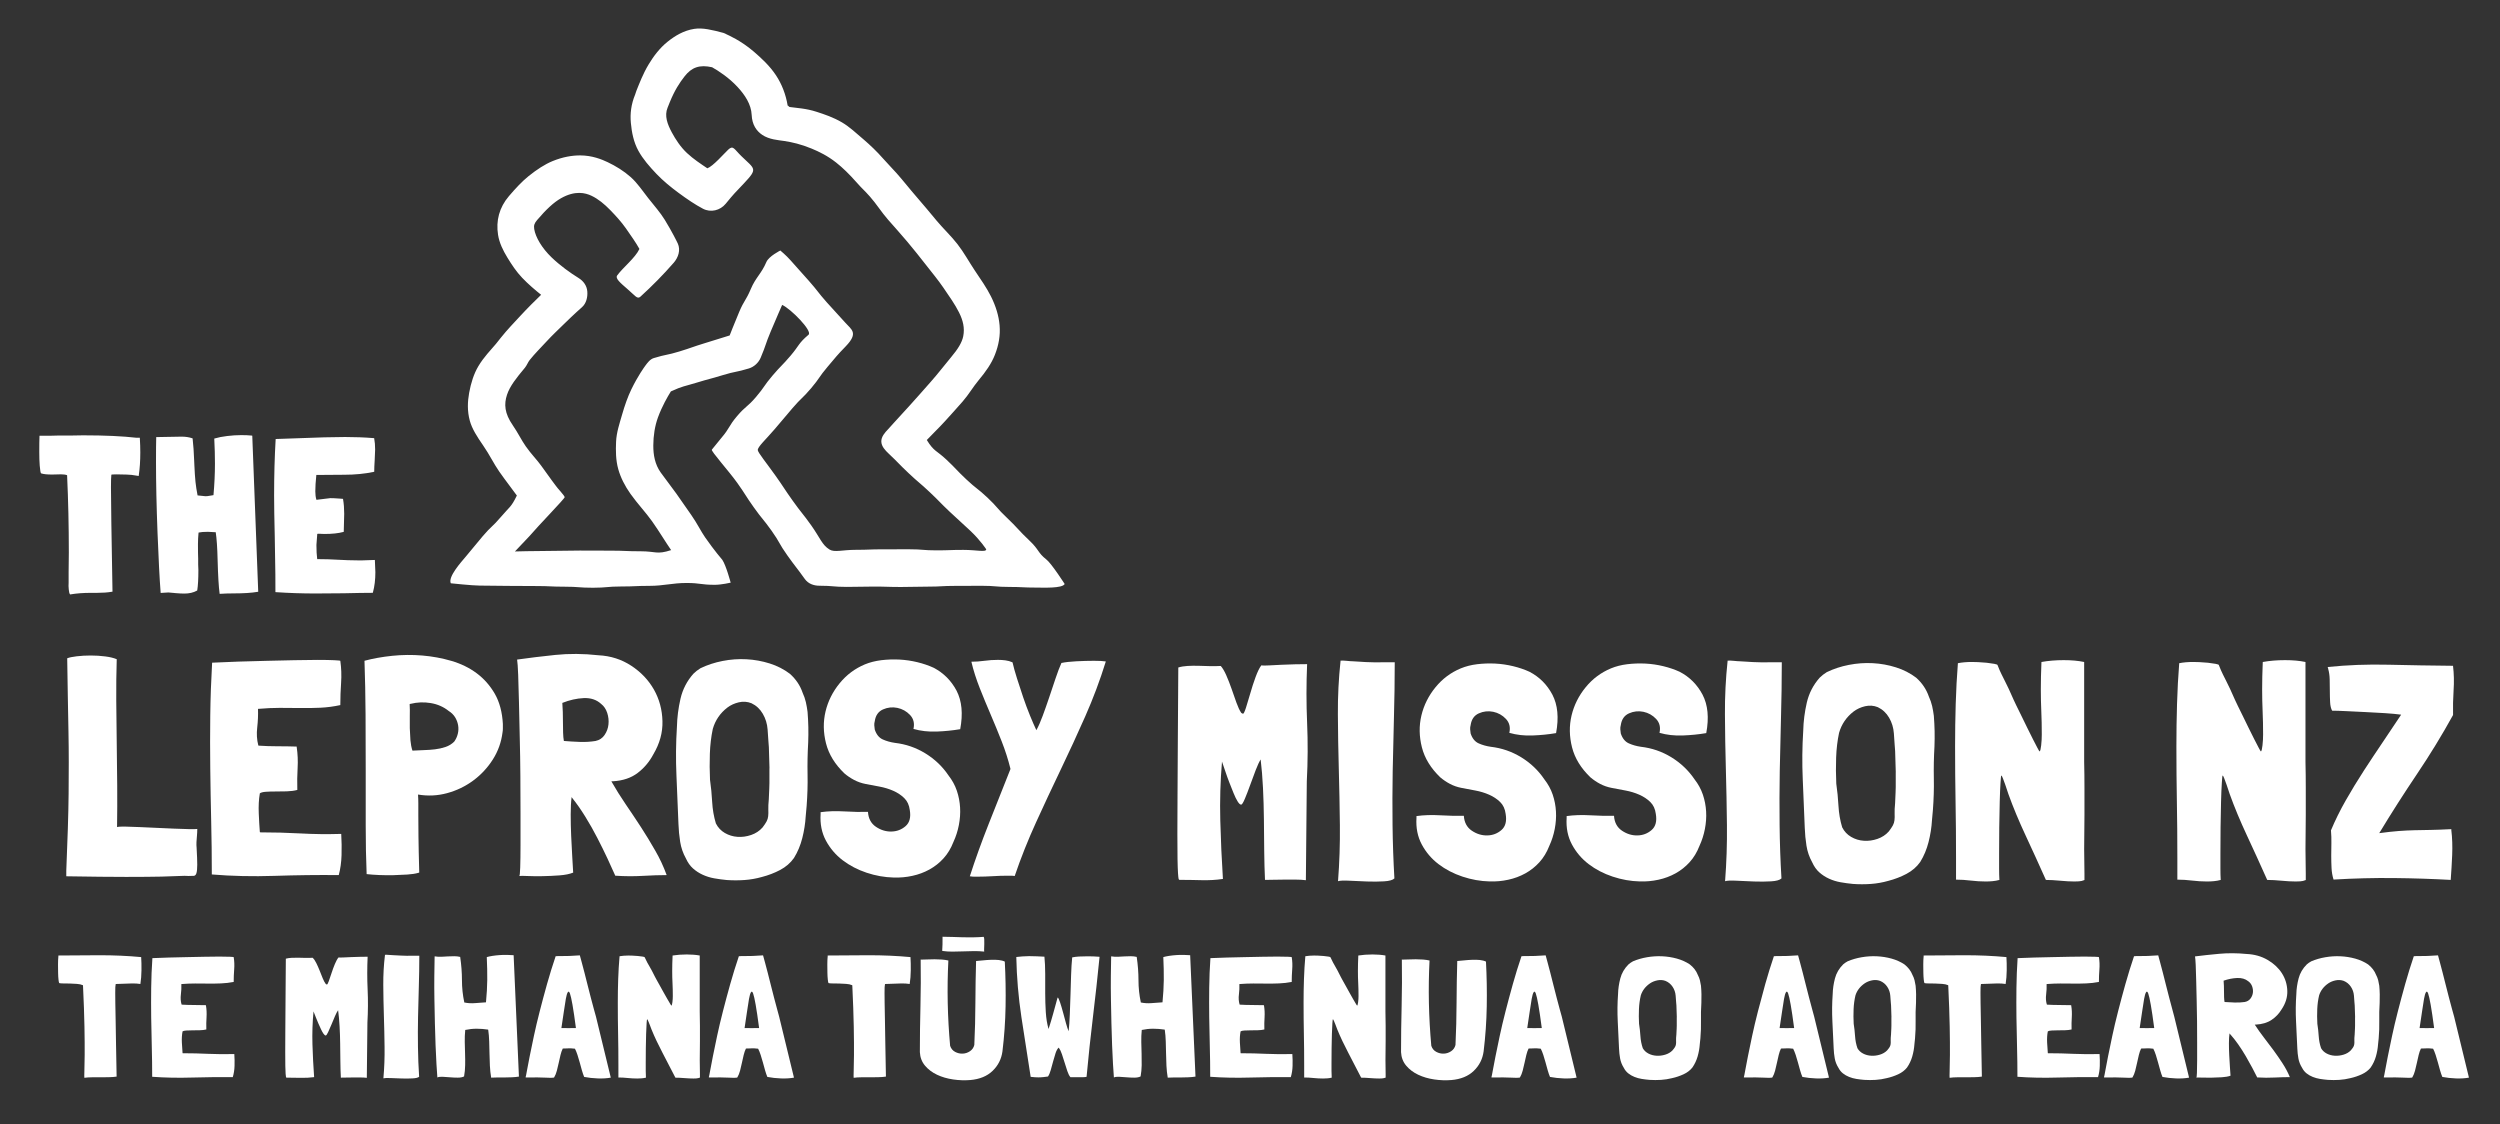<svg xml:space="preserve" style="max-height: 500px" viewBox="71.977 359.279 835.92 375.84" y="0px" x="0px" xmlns:xlink="http://www.w3.org/1999/xlink" xmlns="http://www.w3.org/2000/svg" id="Layer_1" version="1.1" width="835.92" height="375.84">
<rect x="71.977" y="359.279" width="835.92" height="375.84" fill="#333333" stroke="none"/>
<style type="text/css">
	.st0{fill:#FFFFFF;}
</style>
<g>
	<g>
		<g>
			<path d="M427.97,554.55c-0.8,1.51-7.05,1.2-9.55,1.2c-4.52,0-4.52-0.22-9.04-0.22c-4.51,0-4.51-0.38-9.03-0.38&#10;&#9;&#9;&#9;&#9;c-4.52,0-4.52,0.03-9.04,0.03c-4.53,0-4.53,0.25-9.05,0.25c-4.53,0-4.53,0.12-9.05,0.12c-4.53,0-4.53-0.14-9.05-0.14&#10;&#9;&#9;&#9;&#9;c-4.53,0-4.53,0.11-9.07,0.11c-4.53,0-4.53-0.39-9.07-0.39c-1.98,0-3.8-0.66-4.95-2.27c-2.85-3.99-2.99-3.89-5.83-7.88&#10;&#9;&#9;&#9;&#9;c-2.85-3.99-2.44-4.27-5.29-8.27c-2.85-3.99-3.1-3.81-5.94-7.81c-2.85-4-2.65-4.14-5.5-8.14c-2.85-4-8.93-10.72-8.51-11.14&#10;&#9;&#9;&#9;&#9;l3.16-3.89c2.92-3.42,2.36-3.89,5.27-7.32c2.91-3.42,3.43-2.98,6.34-6.4c2.92-3.43,2.58-3.71,5.5-7.13&#10;&#9;&#9;&#9;&#9;c2.92-3.43,3.14-3.25,6.06-6.68c2.92-3.43,2.55-4.08,5.99-6.99c1.45-1.22-5.97-8.74-8.82-9.98c0,0-2,4.56-3.82,8.89&#10;&#9;&#9;&#9;&#9;s-1.53,4.45-3.36,8.77c-0.7,1.66-2.19,3.05-3.92,3.58c-4.33,1.33-4.45,0.92-8.78,2.25c-4.33,1.33-4.38,1.18-8.72,2.51&#10;&#9;&#9;&#9;&#9;c-4.33,1.33-4.47,1.05-8.6,2.92c-1.11,1.77-2.95,4.96-4.31,8.66c-1.06,2.89-1.56,6.18-1.57,9.41c-0.01,3.15,0.52,6.3,2.49,9.07&#10;&#9;&#9;&#9;&#9;c1.78,2.5,3.63,4.79,5.23,7.06c1.82,2.57,3.48,4.99,5.02,7.19c1.91,2.72,3.19,5.42,4.61,7.45c3.13,4.49,5.68,7.42,5.72,7.47&#10;&#9;&#9;&#9;&#9;c1.27,1.86,2.8,7.64,2.8,7.64s-3.07,0.72-5.33,0.72c-4.73,0-4.73-0.61-9.45-0.61c-4.72,0-7.65,0.96-12.37,0.96&#10;&#9;&#9;&#9;&#9;c-4.72,0-4.72,0.21-9.45,0.21c-4.73,0-4.73,0.42-9.46,0.42c-4.73,0-4.73-0.35-9.46-0.35c-4.73,0-4.73-0.22-9.46-0.22&#10;&#9;&#9;&#9;&#9;c-4.74,0-4.74-0.05-9.48-0.05c-4.74,0-4.74-0.1-9.48-0.1c-2.37,0-9.64-0.77-9.64-0.77c-1-2.14,3.43-7.05,4.96-8.86&#10;&#9;&#9;&#9;&#9;c2.88-3.4,2.81-3.45,5.69-6.85c2.88-3.41,3.25-3.1,6.13-6.5s3.37-3.12,5.31-7.13c-1.48-2.08-3.53-4.65-5.9-8.03&#10;&#9;&#9;&#9;&#9;c-1.76-2.51-3.25-5.65-5.35-8.68c-2.05-2.96-3.73-5.58-4.47-8.26c-0.92-3.35-0.75-6.5-0.23-9.38c0.59-3.24,1.55-6.34,3.09-8.92&#10;&#9;&#9;&#9;&#9;c1.8-3.03,4.18-5.43,5.86-7.43c0.6-0.72,1.15-1.44,1.68-2.11c2.05-2.58,4.37-4.97,6.5-7.28c2.44-2.64,4.93-5.09,6.93-7.03&#10;&#9;&#9;&#9;&#9;c-1.96-1.57-4.29-3.53-6.35-5.7c-1.91-2-3.47-4.35-4.92-6.73c-1.49-2.45-2.7-4.91-3.13-7.62c-0.75-4.74,0.41-9.15,3.62-12.92&#10;&#9;&#9;&#9;&#9;c2.28-2.67,4.41-4.96,6.59-6.71c2.8-2.25,5.46-3.97,8.01-5.02c3.37-1.39,6.56-1.92,9.28-1.91c4.01,0.02,7.2,1.34,9.14,2.26&#10;&#9;&#9;&#9;&#9;c2.71,1.29,5.39,2.93,7.69,4.97c2.3,2.04,4.01,4.69,5.85,7.01c2.04,2.57,4.12,4.94,5.54,7.26c2.45,4.01,4.02,7.19,4.39,7.99&#10;&#9;&#9;&#9;&#9;c0.97,2.16,0.18,4.61-1.37,6.4c-3.53,4.05-7.16,7.72-11.13,11.34c-1.06,0.97-1.74-0.3-4.3-2.5c-2.55-2.2-4.19-3.61-3.48-4.59&#10;&#9;&#9;&#9;&#9;c1.96-2.7,6.03-5.84,7.44-8.86c-1.1-2.01-2.84-4.47-4.52-6.88c-1.52-2.17-3.37-4.19-5.21-6.09c-2-2.06-4.07-3.76-6.29-4.81&#10;&#9;&#9;&#9;&#9;c-2.04-0.97-5.45-1.87-10.23,0.84c-2.41,1.37-4.95,3.74-7.94,7.25c-0.92,1.07-1.19,1.81-0.99,3.04c0.44,2.75,2.59,6.38,5.8,9.47&#10;&#9;&#9;&#9;&#9;c2.85,2.74,6.29,5.21,9.02,6.89c1.64,1.01,2.77,2.56,2.93,4.48c0.16,1.92-0.34,4.03-1.79,5.3c-0.05,0.04-2.59,2.26-6.05,5.66&#10;&#9;&#9;&#9;&#9;c-1.76,1.73-3.84,3.66-5.86,5.86c-1.83,1.99-3.85,3.98-5.58,6.15c-0.59,0.74-0.93,1.77-1.59,2.57c-2.83,3.39-5.02,6.12-5.98,9.03&#10;&#9;&#9;&#9;&#9;c-1.03,3.13-0.85,6.18,1.93,10.2c1.68,2.42,2.89,4.97,4.36,7.06c1.79,2.56,3.8,4.56,5.17,6.49c2.95,4.18,4.84,6.64,4.87,6.69&#10;&#9;&#9;&#9;&#9;c0.45,0.73,2.97,3.3,2.95,3.81c-0.02,0.51-8.83,9.54-11.8,13.04l-4.83,5.1c0,0,6.42-0.18,11.51-0.18c5.09,0,5.09-0.12,10.18-0.12&#10;&#9;&#9;&#9;&#9;c5.09,0,5.09,0.03,10.18,0.03c5.1,0,5.1,0.21,10.19,0.21c5.1,0,5.32,1.19,10.17-0.39c-1.89-2.71-3.83-6.03-6.36-9.62&#10;&#9;&#9;&#9;&#9;c-2.07-2.93-4.81-5.79-7.22-9.17c-1.9-2.67-3.32-5.49-4.1-8.28c-0.85-3.04-0.86-6.2-0.73-9.18c0.14-3.14,1.16-6.09,1.97-8.92&#10;&#9;&#9;&#9;&#9;c0.91-3.18,1.94-6.11,3.13-8.57c2.21-4.55,4.38-7.52,4.63-7.86c0.77-1.05,1.62-2.22,2.87-2.61c4.22-1.3,4.34-0.91,8.56-2.21&#10;&#9;&#9;&#9;&#9;c4.23-1.3,4.18-1.45,8.41-2.75c4.23-1.3,8.41-2.61,8.41-2.61s1.53-3.94,3.19-7.87c1.66-3.93,2.21-3.71,3.87-7.64&#10;&#9;&#9;&#9;&#9;c1.66-3.93,3.55-5.12,5.22-9.05c0.82-1.93,4.66-3.84,4.66-3.84s1.95,1.62,3.34,3.19c3.08,3.48,3.11,3.46,6.19,6.94&#10;&#9;&#9;&#9;&#9;c3.09,3.49,2.88,3.67,5.97,7.16c3.09,3.49,3.18,3.4,6.27,6.89c2,2.26,4.46,3.35,0.09,7.87c-3.17,3.27-3.09,3.35-6.04,6.81&#10;&#9;&#9;&#9;&#9;c-2.95,3.46-2.6,3.75-5.54,7.21c-2.95,3.47-3.27,3.2-6.23,6.66c-2.96,3.47-2.94,3.48-5.9,6.96c-2.96,3.47-5.77,5.97-5.69,7.05&#10;&#9;&#9;&#9;&#9;c0.06,0.82,2.84,4.22,5.83,8.41c2.99,4.19,2.84,4.29,5.83,8.48c2.99,4.2,3.2,4.05,6.19,8.24c2.99,4.2,3.6,6.55,6.13,8.11&#10;&#9;&#9;&#9;&#9;c1.68,1.04,4.32,0.1,8.8,0.1c4.49,0,4.49-0.17,8.98-0.17c4.49,0,4.49-0.01,8.98-0.01c4.49,0,4.49,0.36,8.99,0.36&#10;&#9;&#9;&#9;&#9;c4.5,0,4.5-0.16,9-0.16s7.65,0.88,7.65-0.2c0,0-1.91-2.99-5.33-6.21c-3.41-3.21-3.47-3.14-6.88-6.35&#10;&#9;&#9;&#9;&#9;c-3.42-3.22-3.28-3.35-6.7-6.57c-3.42-3.22-3.57-3.06-6.99-6.28c-3.42-3.22-3.29-3.36-6.71-6.58c-1.18-1.11-2.42-2.42-2.46-4.03&#10;&#9;&#9;&#9;&#9;c-0.04-1.61,1.15-2.96,2.27-4.13c0.06-0.06,3.03-3.38,7.18-7.88c2.18-2.37,4.59-5.17,7.08-7.97c2.4-2.69,4.61-5.62,6.79-8.22&#10;&#9;&#9;&#9;&#9;c2.28-2.72,3.65-4.9,4.07-7.03c0.54-2.73-0.06-5.27-1.43-7.99c-1.31-2.62-3.22-5.33-5.22-8.25c-1.74-2.54-3.83-5.07-5.93-7.75&#10;&#9;&#9;&#9;&#9;c-1.95-2.49-3.98-5.06-6.12-7.6c-2.09-2.48-4.28-4.91-6.44-7.37c-2.18-2.48-3.92-5.32-6.05-7.71c-2.18-2.46-2.33-2.33-4.51-4.8&#10;&#9;&#9;&#9;&#9;c-2.37-2.69-4.63-4.89-6.79-6.59c-2.91-2.29-5.74-3.65-8.2-4.67c-3.55-1.47-6.59-2.15-9.08-2.53c-2.04-0.31-5.11-0.48-7.45-2.07&#10;&#9;&#9;&#9;&#9;c-1.9-1.29-3.38-3.35-3.52-6.67c-0.15-3.49-2.24-6.67-4.77-9.39c-2.85-3.07-6.31-5.33-8.46-6.54c-4.17-0.93-6.83-0.01-9.22,3.07&#10;&#9;&#9;&#9;&#9;c-1.67,2.15-3.29,4.59-4.95,8.66c-0.26,0.63-0.46,1.16-0.72,1.8c-1.12,2.71-0.04,5.54,1.42,8.26c1.27,2.35,2.89,4.85,5.07,6.9&#10;&#9;&#9;&#9;&#9;c2.2,2.06,4.67,3.65,6.81,5.1c1.94-0.71,5.49-4.83,6.99-6.25c1.67-1.57,1.96-0.17,4.38,2.17c4.55,4.42,5.59,4.09,0.89,9.09&#10;&#9;&#9;&#9;&#9;c-3.23,3.43-3.16,3.22-6.14,6.86c-1.84,2.24-5.01,3-7.58,1.65c-2.56-1.34-5.34-3.22-8.18-5.32c-2.54-1.88-5.13-3.97-7.4-6.36&#10;&#9;&#9;&#9;&#9;c-2.27-2.39-4.49-4.91-6.02-7.7c-1.59-2.9-2.22-6.13-2.52-9.36c-0.28-3.07,0.09-6.18,1.44-9.45c0.25-0.6,0.16-0.63,0.41-1.23&#10;&#9;&#9;&#9;&#9;c0.94-2.31,2.16-5.64,4.14-8.91c1.62-2.69,3.67-5.41,6.3-7.52c2.44-1.95,5.36-3.74,8.89-4.29c2.85-0.45,6.07,0.36,9.76,1.34&#10;&#9;&#9;&#9;&#9;c0.42,0.11,0.73,0.32,1.12,0.51c0.36,0.19,4.65,1.96,9.08,5.78c2.5,2.16,5.31,4.73,7.41,7.92c1.93,2.92,3.28,6.38,3.88,10.09&#10;&#9;&#9;&#9;&#9;c0.27,0.04,0.42,0.44,0.67,0.48c2.33,0.35,5.45,0.44,9.04,1.62c2.55,0.83,5.5,1.79,8.51,3.56c2.37,1.39,4.64,3.49,7.22,5.71&#10;&#9;&#9;&#9;&#9;c2.13,1.83,4.34,3.92,6.56,6.44c2.17,2.45,2.26,2.37,4.43,4.81c2.26,2.54,4.4,5.31,6.71,7.95c2.29,2.61,4.49,5.31,6.71,7.96&#10;&#9;&#9;&#9;&#9;c2.27,2.71,4.85,5.11,6.93,7.8c2.21,2.84,3.87,5.94,5.72,8.7c2.07,3.07,4.06,5.93,5.49,8.79c1.65,3.3,2.61,6.5,2.88,9.66&#10;&#9;&#9;&#9;&#9;c0.29,3.37-0.29,6.62-1.58,9.89c-1.14,2.9-3.03,5.61-5.42,8.46c-1.84,2.19-3.36,4.86-5.35,7.12c-2.01,2.28-4.03,4.55-5.94,6.63&#10;&#9;&#9;&#9;&#9;c-2.25,2.47-4.36,4.44-6.05,6.25c2.46,3.96,3.17,3.37,6.57,6.57c3.4,3.2,3.23,3.38,6.64,6.59c3.4,3.2,3.68,2.91,7.08,6.11&#10;&#9;&#9;&#9;&#9;c3.41,3.21,3.1,3.53,6.51,6.74c3.41,3.21,4.04,4.35,7.46,7.56c3.41,3.21,2.73,4.02,5.74,6.4&#10;&#9;&#9;&#9;&#9;C423.55,547.66,427.97,554.55,427.97,554.55z" class="st0"/>
		</g>
	</g>
</g>
<path d="M137.72,642.77c0.14,2.48,0.21,4.36,0.21,5.64c0,1.28-0.09,2.21-0.26,2.79c-0.17,0.59-0.47,0.9-0.88,0.93&#10;&#9;c-0.42,0.04-1,0.05-1.76,0.05c-0.76-0.07-1.74-0.07-2.95,0s-3.25,0.14-6.11,0.21c-2.87,0.06-6.8,0.1-11.8,0.1&#10;&#9;c-5,0-11.68-0.07-20.03-0.21v-1.86c0.21-5.17,0.38-9.85,0.52-14.03c0.14-4.18,0.22-8.07,0.26-11.7c0.03-3.62,0.05-7.13,0.05-10.51&#10;&#9;s-0.03-6.83-0.1-10.36c-0.07-3.52-0.14-7.26-0.21-11.23c-0.07-3.97-0.14-8.37-0.21-13.2c0.69-0.28,1.76-0.5,3.21-0.67&#10;&#9;c1.45-0.17,3-0.26,4.66-0.26s3.28,0.1,4.86,0.31c1.59,0.2,2.86,0.52,3.83,0.93c-0.14,4.49-0.19,9.1-0.16,13.82&#10;&#9;c0.03,4.73,0.09,9.47,0.16,14.24c0.07,4.76,0.12,9.51,0.16,14.24c0.03,4.73,0.02,9.3-0.05,13.72v0.11c0.48-0.14,1.4-0.19,2.74-0.16&#10;&#9;c1.35,0.03,2.92,0.08,4.71,0.16c1.79,0.07,3.71,0.16,5.75,0.26c2.03,0.1,3.97,0.19,5.8,0.26c1.83,0.07,3.45,0.12,4.87,0.16&#10;&#9;c1.41,0.04,2.4,0.02,2.95-0.05c0,0.76-0.04,1.52-0.11,2.28c-0.07,0.69-0.12,1.4-0.16,2.12&#10;&#9;C137.64,641.58,137.66,642.21,137.72,642.77" class="st0"/>
<path d="M186.08,638.11v0.21c0.14,2.21,0.17,4.5,0.1,6.88c-0.07,2.38-0.38,4.61-0.93,6.68&#10;&#9;c-7.04-0.07-14.2,0.02-21.49,0.26c-7.28,0.24-14.27,0.09-20.96-0.47c0-6-0.07-11.96-0.21-17.86c-0.14-5.9-0.24-11.79-0.31-17.65&#10;&#9;c-0.07-5.87-0.07-11.74,0-17.6c0.07-5.87,0.28-11.77,0.62-17.7c2.69-0.14,5.61-0.26,8.75-0.36c3.14-0.1,6.3-0.19,9.47-0.26&#10;&#9;c3.18-0.07,6.25-0.14,9.22-0.21c2.97-0.06,5.59-0.1,7.87-0.1c2.28,0,4.11,0.04,5.49,0.1c1.38,0.07,2.07,0.14,2.07,0.21&#10;&#9;c0.34,2.42,0.43,4.86,0.26,7.35c-0.17,2.48-0.26,4.94-0.26,7.35v0.1c-2.21,0.48-4.44,0.78-6.68,0.88c-2.24,0.1-4.5,0.14-6.78,0.1&#10;&#9;c-2.28-0.03-4.56-0.05-6.83-0.05s-4.55,0.11-6.83,0.31h-0.31l-0.1,0.11c0.07,2-0.02,4.06-0.26,6.16c-0.25,2.11-0.12,4.09,0.36,5.95&#10;&#9;l0.11,0.1c2.07,0.14,4.18,0.21,6.31,0.21c2.14,0,4.28,0.03,6.42,0.1v0.11c0.34,2.35,0.45,4.69,0.31,7.04&#10;&#9;c-0.14,2.35-0.17,4.8-0.1,7.35c-1.04,0.28-2.21,0.43-3.52,0.47c-1.31,0.03-2.57,0.05-3.78,0.05c-1.21,0-2.3,0.03-3.26,0.1&#10;&#9;c-0.96,0.07-1.62,0.25-1.97,0.52c-0.35,2-0.47,4.24-0.36,6.73c0.11,2.48,0.22,4.55,0.36,6.21l0.1,0.1c4.56,0,9.04,0.12,13.46,0.36&#10;&#9;C176.83,638.2,181.38,638.25,186.08,638.11" class="st0"/>
<path d="M222,597c-1.72-1.38-3.73-2.26-6.01-2.64c-2.28-0.38-4.52-0.29-6.73,0.26c-0.14,0-0.24,0.03-0.31,0.1&#10;&#9;c0.07,1.24,0.09,2.56,0.05,3.93c-0.03,1.38-0.03,2.76,0,4.14c0.04,1.38,0.11,2.71,0.21,3.99c0.11,1.28,0.33,2.44,0.67,3.47h0.31&#10;&#9;c1.1-0.07,2.28-0.12,3.52-0.16c1.24-0.03,2.47-0.12,3.68-0.26c1.21-0.14,2.38-0.4,3.52-0.78c1.14-0.38,2.12-0.98,2.95-1.81&#10;&#9;c0.55-0.76,0.95-1.62,1.19-2.59c0.24-0.96,0.27-1.93,0.1-2.9c-0.17-0.96-0.52-1.86-1.03-2.69C223.6,598.25,222.9,597.56,222,597&#10;&#9; M240.12,601.35v0.1v1.4c0,0.45-0.03,0.88-0.11,1.29c-0.41,3.31-1.5,6.35-3.26,9.11c-1.76,2.76-3.95,5.11-6.57,7.04&#10;&#9;c-2.62,1.93-5.53,3.33-8.7,4.19c-3.18,0.87-6.42,1.02-9.73,0.47c0.07,0.96,0.1,1.91,0.1,2.84v4.04c0,1.76,0.02,4.13,0.05,7.09&#10;&#9;c0.03,2.97,0.12,6.97,0.26,12.01v0.1c-0.07,0-0.12,0.02-0.15,0.05c-0.04,0.03-0.09,0.05-0.16,0.05c-0.96,0.28-2.19,0.47-3.67,0.57&#10;&#9;c-1.49,0.1-3.04,0.17-4.66,0.21c-1.62,0.03-3.23,0.02-4.81-0.05c-1.59-0.07-2.97-0.17-4.14-0.31c-0.21-5.04-0.31-10.51-0.31-16.41&#10;&#9;v-18.17c0-6.21-0.02-12.46-0.05-18.74c-0.04-6.28-0.16-12.28-0.36-18.01c2.83-0.76,5.92-1.31,9.27-1.66&#10;&#9;c3.35-0.34,6.69-0.38,10.05-0.1c3.34,0.28,6.61,0.88,9.78,1.81c3.17,0.93,5.99,2.31,8.44,4.14c2.45,1.83,4.47,4.13,6.06,6.89&#10;&#9;C239.02,594.07,239.91,597.41,240.12,601.35" class="st0"/>
<path d="M260,594.31c0.07,0.9,0.12,1.91,0.16,3.05c0.04,1.14,0.05,2.3,0.05,3.47c0,1.17,0.02,2.31,0.05,3.42&#10;&#9;c0.03,1.1,0.12,2.03,0.26,2.79h0.11c1.58,0.14,3.31,0.24,5.18,0.31c1.86,0.07,3.62-0.04,5.28-0.31c1.31-0.27,2.33-0.95,3.05-2.02&#10;&#9;c0.73-1.07,1.16-2.24,1.29-3.52c0.14-1.28,0-2.55-0.41-3.83c-0.42-1.28-1.1-2.3-2.07-3.05c-1.52-1.38-3.45-2.02-5.8-1.92&#10;&#9;C264.79,592.81,262.42,593.34,260,594.31 M294.89,651.88h0.1c-2.42,0-5.11,0.09-8.07,0.26c-2.97,0.17-6.01,0.16-9.11-0.05h-0.1&#10;&#9;c-0.69-1.59-1.55-3.48-2.59-5.7c-1.03-2.21-2.17-4.52-3.42-6.94c-1.24-2.42-2.59-4.8-4.04-7.14c-1.45-2.34-2.9-4.42-4.35-6.21&#10;&#9;l-0.2-0.31c-0.21,1.59-0.31,3.54-0.31,5.85c0,2.31,0.05,4.69,0.16,7.14c0.1,2.45,0.22,4.78,0.36,6.99c0.14,2.21,0.24,3.97,0.31,5.28&#10;&#9;c-1.17,0.48-2.71,0.79-4.61,0.93c-1.9,0.14-3.78,0.23-5.64,0.26c-1.86,0.03-3.54,0.02-5.02-0.05c-1.49-0.07-2.4-0.07-2.75,0&#10;&#9;c0.14,0,0.24-0.95,0.31-2.85c0.06-1.89,0.1-4.4,0.1-7.5v-10.72c0-4.04-0.02-8.21-0.05-12.53c-0.03-4.32-0.1-8.59-0.21-12.84&#10;&#9;c-0.1-4.24-0.19-8.14-0.26-11.7c-0.07-3.56-0.16-6.59-0.26-9.11c-0.1-2.52-0.22-4.23-0.36-5.12c3.86-0.55,8.11-1.07,12.73-1.55&#10;&#9;c4.62-0.48,9.46-0.45,14.49,0.11c4.07,0.2,7.73,1.38,10.98,3.52c3.25,2.14,5.76,4.8,7.56,7.97c1.79,3.18,2.74,6.68,2.84,10.51&#10;&#9;c0.11,3.83-0.92,7.54-3.05,11.13c-1.31,2.48-3.06,4.55-5.23,6.21s-4.92,2.59-8.23,2.79h-0.42h-0.1v0.11&#10;&#9;c1.45,2.55,3.04,5.09,4.76,7.61c1.72,2.52,3.42,5.06,5.08,7.61c1.66,2.55,3.24,5.16,4.76,7.82&#10;&#9;C292.58,646.3,293.86,649.05,294.89,651.88" class="st0"/>
<path d="M329.27,616.16l-0.21-7.04c0-0.07-0.05-0.78-0.16-2.12c-0.1-1.35-0.19-2.6-0.26-3.78&#10;&#9;c-0.14-1.93-0.68-3.69-1.61-5.28c-0.93-1.59-2.19-2.76-3.78-3.52c-1.38-0.55-2.79-0.65-4.24-0.31c-1.45,0.34-2.73,0.93-3.83,1.76&#10;&#9;c-2.42,1.86-4.04,4.25-4.87,7.14c-0.55,2.62-0.88,5.38-0.98,8.28c-0.1,2.9-0.09,5.8,0.05,8.7c0.34,2.42,0.59,4.88,0.72,7.4&#10;&#9;c0.14,2.52,0.55,4.92,1.24,7.2c0.69,1.38,1.69,2.45,3,3.21c1.31,0.76,2.72,1.19,4.24,1.29c1.52,0.11,3.04-0.1,4.55-0.62&#10;&#9;c1.52-0.52,2.8-1.36,3.84-2.54c0.62-0.83,1.07-1.5,1.34-2.02c0.28-0.52,0.45-1.09,0.52-1.71c0.07-0.62,0.09-1.36,0.05-2.22&#10;&#9;c-0.03-0.87,0.02-2.02,0.16-3.47c0.07-1.38,0.12-2.59,0.16-3.62c0.03-1.04,0.05-1.62,0.05-1.76V616.16z M340.34,590.89&#10;&#9;c0.48,1.04,0.84,2.09,1.09,3.16c0.24,1.07,0.43,2.16,0.57,3.26c0.14,1.72,0.22,3.43,0.26,5.12c0.03,1.69,0.02,3.4-0.05,5.13&#10;&#9;c-0.21,3.66-0.28,7.21-0.21,10.66c0.07,3.45-0.04,6.97-0.31,10.56l-0.31,3.42c-0.14,2.42-0.52,4.85-1.14,7.3&#10;&#9;c-0.62,2.45-1.55,4.68-2.8,6.68c-1.17,1.66-2.71,2.98-4.61,3.99c-1.9,1-3.92,1.78-6.06,2.33c-1.93,0.55-3.88,0.89-5.85,1.03&#10;&#9;s-3.95,0.14-5.95,0c-1.45-0.14-2.85-0.33-4.19-0.57c-1.35-0.24-2.62-0.64-3.83-1.19c-1.21-0.55-2.3-1.26-3.26-2.12&#10;&#9;c-0.97-0.86-1.76-1.99-2.38-3.37c-0.96-1.72-1.6-3.57-1.91-5.54c-0.31-1.97-0.5-3.95-0.57-5.95c-0.2-5.38-0.43-10.78-0.67-16.2&#10;&#9;c-0.24-5.42-0.19-10.85,0.16-16.31c0.07-3.11,0.47-6.23,1.19-9.37c0.73-3.14,2.16-5.92,4.3-8.34c0.69-0.69,1.49-1.31,2.38-1.86&#10;&#9;c2.28-1.1,4.75-1.91,7.4-2.43c2.66-0.52,5.32-0.71,7.97-0.57c2.66,0.14,5.25,0.61,7.76,1.4c2.52,0.79,4.78,1.95,6.78,3.47&#10;&#9;C338.1,586.37,339.52,588.48,340.34,590.89" class="st0"/>
<path d="M393.04,603.11h-0.1c-2.42,0.41-5.01,0.67-7.77,0.78c-2.76,0.1-5.35-0.19-7.76-0.88&#10;&#9;c0.42-1.87,0.03-3.42-1.14-4.66c-1.17-1.24-2.59-2.03-4.24-2.38c-1.66-0.34-3.26-0.17-4.81,0.52c-1.55,0.69-2.47,2-2.75,3.93&#10;&#9;c-0.14,0.48-0.19,0.95-0.16,1.4c0.03,0.45,0.09,0.92,0.16,1.4c0.55,1.66,1.45,2.76,2.69,3.31c1.24,0.56,2.59,0.93,4.04,1.14&#10;&#9;c3.66,0.42,7.05,1.59,10.2,3.52c3.14,1.93,5.71,4.38,7.71,7.35c1.24,1.59,2.18,3.29,2.8,5.12c0.62,1.83,0.98,3.71,1.09,5.64&#10;&#9;c0.11,1.93-0.03,3.88-0.41,5.85c-0.38,1.97-0.98,3.85-1.81,5.64c-0.83,2.14-1.93,3.97-3.31,5.49c-1.38,1.52-2.95,2.76-4.71,3.73&#10;&#9;c-1.76,0.97-3.66,1.68-5.7,2.12c-2.03,0.45-4.12,0.64-6.26,0.57c-3.04-0.07-6.06-0.61-9.06-1.61c-3-1-5.68-2.4-8.03-4.19&#10;&#9;c-2.34-1.8-4.21-3.99-5.59-6.58c-1.38-2.59-1.97-5.54-1.76-8.85v-0.31v-0.31c2.41-0.34,5.07-0.43,7.97-0.26&#10;&#9;c2.9,0.17,5.52,0.22,7.87,0.16c0.14,2.21,1.02,3.87,2.64,4.97s3.35,1.64,5.18,1.6c1.83-0.03,3.42-0.64,4.76-1.81&#10;&#9;c1.35-1.18,1.81-2.97,1.4-5.39c-0.21-1.66-0.83-2.98-1.86-3.99s-2.26-1.82-3.68-2.44c-1.41-0.62-2.95-1.09-4.61-1.4&#10;&#9;c-1.66-0.31-3.21-0.61-4.66-0.88c-1.38-0.27-2.66-0.73-3.83-1.35c-1.17-0.62-2.24-1.34-3.21-2.17c-3.17-3.04-5.23-6.38-6.16-10.05&#10;&#9;c-0.93-3.66-0.98-7.21-0.16-10.67c0.83-3.45,2.4-6.59,4.71-9.42c2.31-2.83,5.12-4.93,8.44-6.32c1.66-0.69,3.49-1.15,5.49-1.4&#10;&#9;c2-0.24,4.02-0.31,6.06-0.21c2.04,0.11,4.04,0.4,6.01,0.88c1.97,0.48,3.78,1.1,5.44,1.86c3.31,1.73,5.87,4.29,7.66,7.66&#10;&#9;C393.6,593.66,394.01,597.93,393.04,603.11" class="st0"/>
<path d="M441.7,580.44v0.1c-1.93,6.21-4.21,12.29-6.83,18.22c-2.62,5.94-5.35,11.85-8.18,17.76&#10;&#9;c-2.83,5.9-5.59,11.8-8.28,17.7c-2.69,5.9-5.08,11.89-7.15,17.97c-0.41-0.07-0.82-0.1-1.24-0.1h-1.35c-1.45,0-3.04,0.05-4.76,0.16&#10;&#9;c-1.73,0.1-3.38,0.16-4.97,0.16h-1.24c-0.41,0-0.83-0.03-1.24-0.11h-0.21c1.8-5.59,3.9-11.44,6.32-17.55&#10;&#9;c2.42-6.11,4.83-12.2,7.25-18.28v-0.2c-0.76-3.04-1.72-6.06-2.9-9.06c-1.18-3-2.4-5.99-3.68-8.96c-1.28-2.97-2.5-5.94-3.68-8.91&#10;&#9;c-1.17-2.97-2.11-5.9-2.79-8.8c1.38,0,2.83-0.1,4.35-0.31c1.52-0.21,3.04-0.31,4.55-0.31c0.83,0,1.66,0.05,2.48,0.16&#10;&#9;c0.83,0.1,1.62,0.33,2.38,0.67c0.34,1.52,0.84,3.31,1.5,5.39c0.65,2.07,1.35,4.18,2.07,6.32c0.73,2.14,1.49,4.18,2.28,6.11&#10;&#9;c0.79,1.93,1.5,3.56,2.12,4.86c0.69-1.24,1.4-2.85,2.12-4.81c0.73-1.97,1.45-4.02,2.17-6.16c0.73-2.14,1.43-4.25,2.12-6.32&#10;&#9;c0.69-2.07,1.35-3.8,1.97-5.18c1.24-0.27,2.92-0.46,5.02-0.57c2.1-0.1,4.05-0.16,5.85-0.16c0.83,0,1.58,0.02,2.28,0.05&#10;&#9;C440.73,580.32,441.29,580.37,441.7,580.44" class="st0"/>
<path d="M508.93,620.57l-0.31,33.02c-1.04-0.14-2.17-0.2-3.42-0.2h-3.73c-1.24,0-2.43,0.02-3.57,0.05&#10;&#9;c-1.14,0.04-2.13,0.05-2.95,0.05c-0.14-2.97-0.22-6.18-0.26-9.63c-0.04-3.45-0.07-6.97-0.1-10.56c-0.04-3.59-0.14-7.11-0.31-10.56&#10;&#9;c-0.17-3.45-0.43-6.62-0.78-9.52c-0.48,0.76-1.04,1.95-1.66,3.57c-0.62,1.62-1.24,3.29-1.86,5.02c-0.62,1.72-1.21,3.25-1.76,4.55&#10;&#9;c-0.55,1.31-0.97,1.97-1.24,1.97c-0.34,0-0.74-0.36-1.19-1.09c-0.45-0.73-0.9-1.64-1.34-2.74c-0.45-1.1-0.92-2.28-1.4-3.52&#10;&#9;c-0.48-1.24-0.9-2.38-1.24-3.42c-0.35-1.04-0.76-2.24-1.24-3.62c-0.55,6.49-0.74,13.04-0.57,19.67c0.17,6.63,0.47,13.15,0.88,19.56&#10;&#9;c-2.21,0.34-4.63,0.48-7.25,0.41c-2.62-0.07-5.04-0.1-7.25-0.1c-0.14,0-0.25-0.1-0.31-0.31c-0.07-0.28-0.14-0.93-0.21-1.97&#10;&#9;c-0.07-1.04-0.12-2.61-0.16-4.71c-0.04-2.1-0.05-4.88-0.05-8.33c0-3.45,0.02-7.73,0.05-12.84c0.03-5.1,0.07-11.18,0.1-18.21&#10;&#9;c0.03-7.04,0.09-15.25,0.16-24.64c0.9-0.28,1.93-0.45,3.11-0.52c1.18-0.07,2.38-0.08,3.63-0.05c1.24,0.03,2.48,0.07,3.73,0.11&#10;&#9;c1.24,0.03,2.45,0.02,3.62-0.05h0.11c0.62,0.69,1.24,1.74,1.86,3.16c0.62,1.41,1.21,2.92,1.76,4.5c0.55,1.59,1.09,3.11,1.6,4.56&#10;&#9;c0.52,1.45,1.05,2.59,1.6,3.42c0.21,0.21,0.42,0.31,0.62,0.31c0.2,0.07,0.53-0.59,0.98-1.97c0.45-1.38,0.93-2.98,1.45-4.81&#10;&#9;c0.52-1.83,1.1-3.64,1.76-5.43c0.66-1.8,1.3-3.11,1.92-3.93c0.48,0.07,1.36,0.07,2.64,0c1.27-0.07,2.66-0.14,4.14-0.21&#10;&#9;c1.48-0.07,3-0.12,4.55-0.16c1.55-0.03,2.88-0.05,3.99-0.05c-0.28,6.63-0.28,13.17,0,19.62&#10;&#9;C509.31,607.4,509.28,613.94,508.93,620.57" class="st0"/>
<path d="M535.85,580.71h2.48v0.42c0,5.93-0.09,11.91-0.26,17.91c-0.17,6.01-0.31,12.03-0.42,18.07&#10;&#9;c-0.1,6.04-0.12,12.06-0.05,18.07c0.07,6,0.28,11.94,0.62,17.81c-0.56,0.55-1.71,0.88-3.47,0.98c-1.76,0.11-3.66,0.12-5.7,0.05&#10;&#9;c-2.04-0.07-3.99-0.16-5.85-0.26c-1.86-0.1-3.14-0.05-3.83,0.16c0.48-6.21,0.69-12.45,0.62-18.74c-0.07-6.28-0.19-12.51-0.36-18.69&#10;&#9;c-0.17-6.18-0.28-12.29-0.31-18.33c-0.04-6.04,0.26-11.96,0.88-17.76v-0.21c0.34-0.07,1.02-0.05,2.02,0.05&#10;&#9;c1,0.1,1.74,0.16,2.23,0.16c1.24,0.07,2.67,0.16,4.3,0.26C530.38,580.76,532.75,580.78,535.85,580.71" class="st0"/>
<path d="M592.28,604.42h-0.1c-2.42,0.42-5.01,0.67-7.77,0.78s-5.35-0.19-7.76-0.88c0.42-1.86,0.03-3.42-1.14-4.66&#10;&#9;c-1.17-1.24-2.59-2.03-4.24-2.38c-1.66-0.34-3.26-0.17-4.81,0.52c-1.55,0.69-2.47,2-2.75,3.93c-0.14,0.48-0.19,0.95-0.16,1.4&#10;&#9;c0.03,0.45,0.09,0.92,0.16,1.4c0.55,1.66,1.45,2.76,2.69,3.31c1.24,0.56,2.59,0.93,4.04,1.14c3.66,0.42,7.05,1.59,10.2,3.52&#10;&#9;c3.14,1.93,5.71,4.39,7.71,7.35c1.24,1.59,2.18,3.29,2.8,5.12c0.62,1.83,0.98,3.71,1.09,5.64c0.11,1.93-0.03,3.88-0.41,5.85&#10;&#9;c-0.38,1.97-0.98,3.85-1.81,5.64c-0.83,2.14-1.94,3.97-3.31,5.48c-1.38,1.52-2.95,2.76-4.71,3.73c-1.76,0.97-3.66,1.68-5.7,2.12&#10;&#9;c-2.03,0.45-4.12,0.64-6.26,0.57c-3.04-0.07-6.06-0.61-9.06-1.61c-3-1-5.68-2.39-8.03-4.19c-2.34-1.79-4.21-3.99-5.59-6.58&#10;&#9;c-1.38-2.59-1.97-5.54-1.76-8.85v-0.31v-0.31c2.41-0.34,5.07-0.43,7.97-0.26c2.9,0.17,5.52,0.22,7.87,0.16&#10;&#9;c0.14,2.21,1.02,3.87,2.64,4.97c1.62,1.1,3.35,1.64,5.18,1.6c1.83-0.03,3.42-0.64,4.76-1.81c1.35-1.17,1.81-2.97,1.4-5.39&#10;&#9;c-0.21-1.66-0.83-2.98-1.86-3.99c-1.04-1-2.26-1.81-3.68-2.43c-1.41-0.62-2.95-1.09-4.61-1.4s-3.21-0.61-4.66-0.88&#10;&#9;c-1.38-0.27-2.66-0.72-3.83-1.34c-1.17-0.62-2.24-1.35-3.21-2.17c-3.17-3.04-5.23-6.38-6.16-10.04c-0.93-3.66-0.98-7.22-0.16-10.67&#10;&#9;c0.83-3.45,2.4-6.59,4.71-9.42c2.31-2.83,5.12-4.93,8.44-6.31c1.66-0.69,3.49-1.16,5.49-1.4c2-0.24,4.02-0.31,6.06-0.21&#10;&#9;c2.03,0.11,4.04,0.4,6,0.88c1.97,0.48,3.78,1.1,5.44,1.86c3.31,1.72,5.87,4.28,7.66,7.66C592.83,594.97,593.24,599.24,592.28,604.42" class="st0"/>
<path d="M642.49,604.42h-0.1c-2.42,0.42-5.01,0.67-7.77,0.78c-2.76,0.1-5.35-0.19-7.76-0.88&#10;&#9;c0.42-1.86,0.03-3.42-1.14-4.66c-1.17-1.24-2.59-2.03-4.24-2.38c-1.66-0.34-3.26-0.17-4.81,0.52c-1.55,0.69-2.47,2-2.75,3.93&#10;&#9;c-0.14,0.48-0.19,0.95-0.16,1.4c0.03,0.45,0.09,0.92,0.16,1.4c0.55,1.66,1.45,2.76,2.69,3.31c1.24,0.56,2.59,0.93,4.04,1.14&#10;&#9;c3.66,0.42,7.06,1.59,10.2,3.52c3.14,1.93,5.71,4.39,7.72,7.35c1.24,1.59,2.17,3.29,2.79,5.12c0.62,1.83,0.98,3.71,1.09,5.64&#10;&#9;c0.11,1.93-0.03,3.88-0.41,5.85c-0.38,1.97-0.98,3.85-1.81,5.64c-0.83,2.14-1.93,3.97-3.31,5.48c-1.38,1.52-2.95,2.76-4.71,3.73&#10;&#9;c-1.76,0.97-3.66,1.68-5.7,2.12c-2.03,0.45-4.12,0.64-6.26,0.57c-3.04-0.07-6.06-0.61-9.06-1.61c-3-1-5.68-2.39-8.03-4.19&#10;&#9;c-2.34-1.79-4.21-3.99-5.59-6.58c-1.38-2.59-1.97-5.54-1.76-8.85v-0.31v-0.31c2.41-0.34,5.07-0.43,7.97-0.26&#10;&#9;c2.9,0.17,5.52,0.22,7.87,0.16c0.14,2.21,1.02,3.87,2.64,4.97c1.62,1.1,3.35,1.64,5.18,1.6c1.83-0.03,3.42-0.64,4.76-1.81&#10;&#9;c1.35-1.17,1.81-2.97,1.4-5.39c-0.21-1.66-0.83-2.98-1.86-3.99c-1.04-1-2.26-1.81-3.68-2.43c-1.41-0.62-2.95-1.09-4.61-1.4&#10;&#9;s-3.21-0.61-4.66-0.88c-1.38-0.27-2.66-0.72-3.83-1.34c-1.17-0.62-2.24-1.35-3.21-2.17c-3.17-3.04-5.23-6.38-6.16-10.04&#10;&#9;c-0.93-3.66-0.98-7.22-0.16-10.67c0.83-3.45,2.4-6.59,4.71-9.42c2.31-2.83,5.13-4.93,8.44-6.31c1.66-0.69,3.49-1.16,5.49-1.4&#10;&#9;s4.02-0.31,6.06-0.21c2.03,0.11,4.04,0.4,6,0.88c1.97,0.48,3.78,1.1,5.44,1.86c3.31,1.72,5.87,4.28,7.66,7.66&#10;&#9;C643.04,594.97,643.46,599.24,642.49,604.42" class="st0"/>
<path d="M665.27,580.71h2.48v0.42c0,5.93-0.09,11.91-0.26,17.91c-0.17,6.01-0.31,12.03-0.42,18.07&#10;&#9;c-0.1,6.04-0.12,12.06-0.05,18.07c0.06,6,0.27,11.94,0.62,17.81c-0.56,0.55-1.71,0.88-3.47,0.98c-1.76,0.11-3.66,0.12-5.7,0.05&#10;&#9;c-2.03-0.07-3.99-0.16-5.85-0.26c-1.86-0.1-3.14-0.05-3.83,0.16c0.48-6.21,0.69-12.45,0.62-18.74c-0.07-6.28-0.19-12.51-0.36-18.69&#10;&#9;c-0.17-6.18-0.28-12.29-0.31-18.33c-0.04-6.04,0.26-11.96,0.88-17.76v-0.21c0.35-0.07,1.02-0.05,2.02,0.05&#10;&#9;c1,0.1,1.74,0.16,2.23,0.16c1.24,0.07,2.67,0.16,4.3,0.26C659.8,580.76,662.16,580.78,665.27,580.71" class="st0"/>
<path d="M705.86,617.47l-0.21-7.04c0-0.07-0.05-0.78-0.16-2.12c-0.11-1.35-0.19-2.6-0.26-3.78&#10;&#9;c-0.14-1.93-0.67-3.69-1.6-5.28c-0.93-1.59-2.19-2.76-3.78-3.52c-1.38-0.55-2.79-0.65-4.25-0.31c-1.45,0.34-2.72,0.93-3.83,1.76&#10;&#9;c-2.42,1.86-4.04,4.25-4.87,7.14c-0.55,2.62-0.88,5.38-0.98,8.28c-0.1,2.9-0.09,5.8,0.05,8.7c0.35,2.42,0.59,4.88,0.73,7.4&#10;&#9;c0.14,2.52,0.55,4.92,1.24,7.2c0.69,1.38,1.69,2.45,3,3.21c1.31,0.76,2.72,1.2,4.24,1.29c1.52,0.11,3.04-0.1,4.55-0.62&#10;&#9;c1.52-0.52,2.8-1.36,3.83-2.53c0.62-0.83,1.07-1.5,1.35-2.02c0.28-0.52,0.45-1.09,0.52-1.71c0.07-0.62,0.09-1.36,0.05-2.22&#10;&#9;c-0.04-0.87,0.02-2.02,0.16-3.47c0.07-1.38,0.12-2.59,0.16-3.62c0.03-1.04,0.05-1.62,0.05-1.76V617.47z M716.93,592.2&#10;&#9;c0.48,1.04,0.84,2.09,1.09,3.16c0.24,1.07,0.43,2.16,0.57,3.26c0.14,1.72,0.22,3.43,0.26,5.12c0.03,1.69,0.02,3.4-0.05,5.13&#10;&#9;c-0.21,3.66-0.28,7.21-0.21,10.66c0.07,3.45-0.04,6.97-0.31,10.56l-0.31,3.42c-0.14,2.42-0.52,4.85-1.14,7.3&#10;&#9;c-0.62,2.45-1.55,4.68-2.79,6.68c-1.17,1.66-2.71,2.98-4.61,3.99c-1.9,1-3.92,1.78-6.06,2.33c-1.94,0.55-3.88,0.89-5.85,1.03&#10;&#9;c-1.97,0.14-3.95,0.14-5.95,0c-1.45-0.14-2.85-0.33-4.19-0.57c-1.35-0.24-2.62-0.64-3.83-1.19s-2.3-1.26-3.26-2.12&#10;&#9;c-0.97-0.86-1.76-1.99-2.38-3.37c-0.96-1.72-1.6-3.57-1.91-5.54c-0.31-1.97-0.5-3.95-0.57-5.95c-0.2-5.38-0.43-10.78-0.67-16.2&#10;&#9;c-0.24-5.42-0.19-10.85,0.16-16.31c0.07-3.11,0.47-6.23,1.19-9.37c0.73-3.14,2.16-5.92,4.3-8.34c0.69-0.69,1.49-1.31,2.38-1.86&#10;&#9;c2.28-1.1,4.75-1.92,7.4-2.43c2.66-0.52,5.31-0.71,7.97-0.57c2.66,0.14,5.25,0.6,7.76,1.4c2.52,0.79,4.78,1.95,6.78,3.47&#10;&#9;C714.69,587.68,716.1,589.79,716.93,592.2" class="st0"/>
<path d="M765.59,654.02c-1.38,0-2.97-0.09-4.76-0.26c-1.8-0.17-3.39-0.26-4.77-0.26c-2.28-5.11-4.54-10.06-6.78-14.86&#10;&#9;c-2.24-4.8-4.16-9.4-5.75-13.82l-1.04-3.11c-0.28-0.76-0.53-1.47-0.78-2.12c-0.24-0.66-0.43-0.99-0.57-0.99&#10;&#9;c-0.07,0-0.16,0.83-0.26,2.48c-0.11,1.66-0.19,3.76-0.26,6.32c-0.07,2.56-0.12,5.39-0.16,8.49c-0.03,3.11-0.05,6.11-0.05,9.01v4.61&#10;&#9;c0,1.49,0.03,2.81,0.1,3.99c-0.76,0.21-1.52,0.34-2.28,0.41c-0.76,0.07-1.52,0.11-2.28,0.11c-1.66,0-3.33-0.11-5.02-0.31&#10;&#9;c-1.69-0.21-3.33-0.31-4.92-0.31v-7.25c0-6.56-0.05-12.81-0.16-18.74c-0.1-5.93-0.16-12.15-0.16-18.63c0-4.76,0.07-9.47,0.21-14.13&#10;&#9;c0.14-4.66,0.38-9.2,0.73-13.62c0.69-0.14,1.43-0.24,2.22-0.31c0.79-0.07,1.6-0.1,2.44-0.1c0.41,0,1.1,0.02,2.07,0.05&#10;&#9;c0.96,0.04,1.93,0.11,2.9,0.21c0.96,0.11,1.81,0.23,2.53,0.36c0.73,0.14,1.09,0.28,1.09,0.41c0.48,1.24,0.93,2.28,1.35,3.11&#10;&#9;c0.41,0.83,0.81,1.62,1.19,2.38c0.38,0.76,0.79,1.61,1.24,2.54c0.45,0.93,0.98,2.12,1.6,3.57c0.14,0.35,0.45,1,0.93,1.97&#10;&#9;c0.48,0.97,1.03,2.09,1.66,3.37c0.62,1.28,1.27,2.62,1.97,4.04c0.69,1.41,1.33,2.69,1.91,3.83c0.59,1.14,1.09,2.11,1.5,2.9&#10;&#9;c0.42,0.79,0.66,1.19,0.73,1.19c0.21-0.14,0.38-0.83,0.52-2.07c0.14-1.24,0.2-2.45,0.2-3.62c0-2.76-0.05-5.33-0.16-7.72&#10;&#9;c-0.1-2.38-0.16-4.81-0.16-7.3c0-1.45,0.02-2.92,0.05-4.4c0.03-1.48,0.09-3.09,0.16-4.81c2.34-0.42,4.83-0.62,7.45-0.62&#10;&#9;c2.55,0,4.83,0.2,6.83,0.62v33.34c0.07,2.9,0.1,5.83,0.1,8.8v8.91c0,2-0.02,3.93-0.05,5.8c-0.04,1.86-0.05,3.76-0.05,5.7&#10;&#9;c0,1.38,0.02,2.76,0.05,4.14c0.03,1.38,0.05,2.76,0.05,4.14v2.07c-0.14,0.07-0.45,0.17-0.93,0.31&#10;&#9;C767.59,653.95,766.77,654.02,765.59,654.02" class="st0"/>
<path d="M839.59,654.02c-1.38,0-2.97-0.09-4.76-0.26c-1.8-0.17-3.39-0.26-4.77-0.26c-2.28-5.11-4.54-10.06-6.78-14.86&#10;&#9;c-2.24-4.8-4.16-9.4-5.75-13.82l-1.04-3.11c-0.28-0.76-0.53-1.47-0.78-2.12c-0.24-0.66-0.43-0.99-0.57-0.99&#10;&#9;c-0.07,0-0.16,0.83-0.26,2.48c-0.11,1.66-0.19,3.76-0.26,6.32c-0.07,2.56-0.12,5.39-0.16,8.49c-0.03,3.11-0.05,6.11-0.05,9.01v4.61&#10;&#9;c0,1.49,0.03,2.81,0.1,3.99c-0.76,0.21-1.52,0.34-2.28,0.41c-0.76,0.07-1.52,0.11-2.28,0.11c-1.66,0-3.33-0.11-5.02-0.31&#10;&#9;c-1.69-0.21-3.33-0.31-4.92-0.31v-7.25c0-6.56-0.05-12.81-0.16-18.74c-0.1-5.93-0.16-12.15-0.16-18.63c0-4.76,0.07-9.47,0.21-14.13&#10;&#9;c0.14-4.66,0.38-9.2,0.73-13.62c0.69-0.14,1.43-0.24,2.22-0.31c0.79-0.07,1.6-0.1,2.44-0.1c0.41,0,1.1,0.02,2.07,0.05&#10;&#9;c0.96,0.04,1.93,0.11,2.9,0.21c0.96,0.11,1.81,0.23,2.53,0.36c0.73,0.14,1.09,0.28,1.09,0.41c0.48,1.24,0.93,2.28,1.35,3.11&#10;&#9;c0.41,0.83,0.81,1.62,1.19,2.38c0.38,0.76,0.79,1.61,1.24,2.54c0.45,0.93,0.98,2.12,1.6,3.57c0.14,0.35,0.45,1,0.93,1.97&#10;&#9;c0.48,0.97,1.03,2.09,1.66,3.37c0.62,1.28,1.27,2.62,1.97,4.04c0.69,1.41,1.33,2.69,1.91,3.83c0.59,1.14,1.09,2.11,1.5,2.9&#10;&#9;c0.42,0.79,0.66,1.19,0.73,1.19c0.21-0.14,0.38-0.83,0.52-2.07c0.14-1.24,0.2-2.45,0.2-3.62c0-2.76-0.05-5.33-0.16-7.72&#10;&#9;c-0.1-2.38-0.16-4.81-0.16-7.3c0-1.45,0.02-2.92,0.05-4.4c0.03-1.48,0.09-3.09,0.16-4.81c2.34-0.42,4.83-0.62,7.45-0.62&#10;&#9;c2.55,0,4.83,0.2,6.83,0.62v33.34c0.07,2.9,0.1,5.83,0.1,8.8v8.91c0,2-0.02,3.93-0.05,5.8c-0.04,1.86-0.05,3.76-0.05,5.7&#10;&#9;c0,1.38,0.02,2.76,0.05,4.14c0.03,1.38,0.05,2.76,0.05,4.14v2.07c-0.14,0.07-0.45,0.17-0.93,0.31&#10;&#9;C841.59,653.95,840.77,654.02,839.59,654.02" class="st0"/>
<path d="M118.73,505.65h-1.14c-4.58-0.53-10.57-0.81-17.83-0.81l-4.24,0.07h-4.11l-2.85,0.07h-3.37l-0.01,0.22&#10;&#9;c-0.05,1.09-0.07,2.87-0.07,5.28c0,1.65,0.05,3.16,0.15,4.48c0.14,1.82,0.29,2.3,0.39,2.5l0.04,0.08l0.09,0.03&#10;&#9;c0.76,0.26,1.96,0.38,3.66,0.38l2.92-0.07c0.86,0,1.55,0.1,2.05,0.29c0.39,8.37,0.58,17.06,0.58,25.84l-0.07,6.6v3.57&#10;&#9;c-0.05,0.64-0.04,1.36,0.04,2.13c0.08,0.8,0.19,1.32,0.36,1.6l0.08,0.13l0.16-0.02c2.03-0.34,4.28-0.51,6.7-0.51h2.12&#10;&#9;c1.91,0,3.6-0.12,5.02-0.37l0.19-0.03l0-0.2c-0.34-18.74-0.51-30.42-0.51-34.71c0-2.07,0.05-3.48,0.13-4.21&#10;&#9;c0.12-0.03,0.5-0.1,1.69-0.1l3.45,0.07c0.91,0,2.18,0.15,3.77,0.43l0.23,0.05l0.03-0.23c0.34-2.25,0.51-4.83,0.51-7.65&#10;&#9;c0-1.46-0.05-3.04-0.15-4.7L118.73,505.65z" class="st0"/>
<path d="M156.11,504.92c-0.98-0.1-2.14-0.15-3.46-0.15c-1.51,0-3.1,0.1-4.72,0.3c-1.61,0.19-3.01,0.47-4.14,0.81&#10;&#9;l-0.17,0.05l0.01,0.18c0.15,2.91,0.22,5.67,0.22,8.19c0,3.37-0.17,6.92-0.49,10.54c-0.43,0.05-0.89,0.12-1.34,0.22&#10;&#9;c-0.44,0.09-0.91,0.14-1.36,0.14l-2.62-0.27c-0.32-1.63-0.56-3.16-0.7-4.54c-0.14-1.43-0.27-3.24-0.36-5.37l-0.08-1.75&#10;&#9;c-0.1-2.73-0.27-5.18-0.51-7.27l-0.02-0.14l-0.14-0.05c-1.04-0.35-2.23-0.53-3.52-0.53l-8.49,0.15l-0.01,0.22&#10;&#9;c-0.05,1.55-0.07,4.31-0.07,8.21c0,6.86,0.17,14.8,0.51,23.59c0.34,8.79,0.69,15.47,1.03,19.86l0.02,0.23l2.56-0.16&#10;&#9;c0.29,0,0.87,0.05,1.73,0.15l0.67,0.07c1.18,0.1,2.17,0.15,2.95,0.15c1.64,0,3.06-0.33,4.22-0.98l0.09-0.06l0.02-0.11&#10;&#9;c0.24-1.52,0.37-3.77,0.37-6.71l-0.07-1.89v-1.91c-0.05-1.06-0.07-2.7-0.07-4.9c0-1.21,0.07-2.5,0.2-3.84&#10;&#9;c0.75-0.17,1.82-0.25,3.15-0.25l2.59,0.14c0.33,2.17,0.54,5.28,0.63,9.24c0.14,5.31,0.37,9.06,0.66,11.16l0.03,0.21l0.22-0.02&#10;&#9;c1.35-0.09,2.87-0.14,4.52-0.14c3.26,0,5.94-0.17,7.95-0.52l0.2-0.03l-1.99-52.18L156.11,504.92z" class="st0"/>
<path d="M197.33,546.74l-0.01-0.23l-4.69,0.16c-1.66,0-3.11-0.03-4.31-0.08c-1.22-0.05-2.24-0.09-3.07-0.14&#10;&#9;c-2.32-0.14-4.75-0.22-7.21-0.22c-0.17-1.27-0.26-2.87-0.26-4.74l0.28-3.7c0.06-0.02,0.19-0.05,0.43-0.05l1.91,0.08&#10;&#9;c2.64,0,4.78-0.23,6.36-0.67l0.16-0.05l0.15-6.04c0-1.71-0.12-3.32-0.37-4.8l-0.03-0.18l-1.13-0.09c-1.4-0.1-2.41-0.16-3.12-0.15&#10;&#9;l-4.64,0.56c-0.25-0.81-0.37-1.76-0.37-2.83c0-1.46,0.11-3.31,0.34-5.48l9.32-0.07c3.62,0,6.93-0.33,9.86-0.96l0.18-0.04v-0.19&#10;&#9;c0-0.88,0.05-2.11,0.15-3.65c0.1-1.68,0.15-2.86,0.15-3.6c0-1.37-0.1-2.59-0.3-3.63l-0.03-0.17l-0.17-0.01&#10;&#9;c-3.08-0.25-6.29-0.37-9.54-0.37c-3.79,0-9.37,0.15-16.56,0.44l-6.65,0.23l-0.02,0.21c-0.34,5.73-0.51,12.02-0.51,18.69&#10;&#9;c0,3.21,0.07,7.87,0.22,13.85c0.19,10.54,0.27,16.68,0.22,18.23l-0.01,0.22l0.22,0.01c4.33,0.29,8.72,0.44,13.05,0.44l9.6-0.07&#10;&#9;c4.15-0.1,7.35-0.15,9.52-0.15h0.18l0.05-0.17c0.54-1.96,0.81-4.23,0.81-6.72C197.48,550.29,197.43,549.02,197.33,546.74" class="st0"/>
<g>
	<path d="M892.2,598.26v0.1c-3.7,6.72-7.73,13.3-12.07,19.75c-4.34,6.45-8.53,13-12.55,19.65l-0.1,0.1&#10;&#9;&#9;c2.55-0.34,4.74-0.58,6.56-0.72c1.82-0.14,3.58-0.22,5.27-0.26c1.69-0.03,3.48-0.07,5.36-0.1c1.88-0.03,4.2-0.12,6.95-0.26v0.31&#10;&#9;&#9;c0.32,2.61,0.41,5.38,0.29,8.33c-0.13,2.95-0.29,5.66-0.48,8.12v0.21c-6.07-0.34-12.41-0.55-19.02-0.62s-13.33,0.1-20.17,0.51&#10;&#9;&#9;c-0.38-1.23-0.61-2.52-0.67-3.86c-0.06-1.34-0.1-2.71-0.1-4.11s0.01-2.81,0.05-4.22c0.03-1.4-0.02-2.83-0.14-4.27&#10;&#9;&#9;c1.4-3.36,3.07-6.72,4.98-10.08c1.92-3.36,3.94-6.69,6.08-9.98c2.14-3.29,4.28-6.51,6.42-9.67c2.14-3.15,4.13-6.14,5.99-8.95&#10;&#9;&#9;c-1.47-0.2-3.27-0.37-5.41-0.51c-2.14-0.14-4.33-0.26-6.56-0.36c-2.24-0.1-4.36-0.21-6.37-0.31c-2.01-0.1-3.59-0.15-4.74-0.15&#10;&#9;&#9;c-0.38-0.69-0.61-1.61-0.67-2.78c-0.06-1.17-0.1-2.4-0.1-3.7c0-1.3-0.02-2.62-0.05-3.96c-0.03-1.34-0.21-2.55-0.53-3.65v-0.1&#10;&#9;&#9;c0-0.14-0.06-0.27-0.19-0.41c6.58-0.68,13.38-0.94,20.41-0.77c7.02,0.17,14.21,0.29,21.55,0.36c0.32,2.67,0.38,5.42,0.19,8.23&#10;&#9;&#9;C892.2,592.95,892.14,595.66,892.2,598.26z" class="st0"/>
</g>
<g>
	<path d="M119.18,679.3c0.09,1.28,0.12,2.75,0.1,4.41c-0.02,1.66-0.14,3.19-0.36,4.58c-0.83-0.15-1.86-0.21-3.09-0.17&#10;&#9;&#9;c-1.23,0.04-2.87,0.1-4.93,0.17h-0.13h-0.07c0,0.04-0.01,0.07-0.03,0.09c-0.02,0.02-0.03,0.05-0.03,0.09&#10;&#9;&#9;c-0.04,0.19-0.08,0.49-0.1,0.9c-0.02,0.41-0.03,1.04-0.03,1.91c0,0.87,0.01,2.01,0.03,3.42c0.02,1.41,0.06,3.23,0.1,5.45&#10;&#9;&#9;c0.04,2.22,0.09,4.89,0.13,8c0.04,3.11,0.11,6.78,0.2,10.99v0.06v0.06c-0.79,0.12-1.66,0.18-2.6,0.2&#10;&#9;&#9;c-0.94,0.02-1.88,0.03-2.83,0.03c-0.94,0-1.87,0-2.79,0c-0.92,0-1.78,0.06-2.56,0.17c-0.04-0.15-0.04-0.85,0-2.09&#10;&#9;&#9;c0.04-1.24,0.08-3.08,0.1-5.54c0.02-2.45,0-5.6-0.07-9.42c-0.07-3.83-0.23-8.45-0.49-13.86l-0.07-0.06&#10;&#9;&#9;c-0.52-0.23-1.18-0.38-1.97-0.43c-0.79-0.06-1.58-0.1-2.37-0.12c-0.79-0.02-1.51-0.03-2.17-0.03s-1.12-0.04-1.38-0.12&#10;&#9;&#9;c-0.09-0.15-0.16-0.54-0.23-1.16c-0.07-0.62-0.11-1.36-0.13-2.23c-0.02-0.87-0.03-1.81-0.03-2.81s0.04-1.97,0.13-2.9&#10;&#9;&#9;c0-0.04-0.01-0.06-0.03-0.06c-0.02,0-0.03-0.02-0.03-0.06c4.47-0.04,9.08-0.07,13.83-0.09&#10;&#9;&#9;C110.04,678.68,114.67,678.88,119.18,679.3z" class="st0"/>
	<path d="M150.33,711.72v0.12c0.09,1.24,0.11,2.52,0.07,3.86c-0.04,1.33-0.24,2.58-0.59,3.74&#10;&#9;&#9;c-4.47-0.04-9.01,0.01-13.64,0.14c-4.62,0.14-9.06,0.05-13.31-0.26c0-3.36-0.04-6.7-0.13-10c-0.09-3.31-0.15-6.6-0.2-9.89&#10;&#9;&#9;c-0.04-3.28-0.04-6.57,0-9.86c0.04-3.28,0.17-6.59,0.4-9.92c1.71-0.08,3.56-0.14,5.55-0.2c1.99-0.06,4-0.11,6.01-0.14&#10;&#9;&#9;c2.01-0.04,3.97-0.08,5.85-0.12c1.88-0.04,3.55-0.06,4.99-0.06c1.45,0,2.61,0.02,3.48,0.06s1.31,0.08,1.31,0.12&#10;&#9;&#9;c0.22,1.35,0.27,2.73,0.16,4.12c-0.11,1.39-0.16,2.76-0.16,4.12v0.06c-1.4,0.27-2.81,0.43-4.24,0.49&#10;&#9;&#9;c-1.42,0.06-2.86,0.08-4.31,0.06c-1.45-0.02-2.89-0.03-4.34-0.03c-1.45,0-2.89,0.06-4.34,0.17h-0.2l-0.07,0.06&#10;&#9;&#9;c0.04,1.12-0.01,2.27-0.16,3.45c-0.15,1.18-0.08,2.29,0.23,3.33l0.07,0.06c1.31,0.08,2.65,0.12,4.01,0.12&#10;&#9;&#9;c1.36,0,2.72,0.02,4.07,0.06v0.06c0.22,1.31,0.28,2.63,0.2,3.94c-0.09,1.32-0.11,2.69-0.07,4.12c-0.66,0.16-1.4,0.24-2.23,0.26&#10;&#9;&#9;c-0.83,0.02-1.63,0.03-2.4,0.03c-0.77,0-1.46,0.02-2.07,0.06c-0.61,0.04-1.03,0.14-1.25,0.29c-0.22,1.12-0.3,2.38-0.23,3.77&#10;&#9;&#9;c0.07,1.39,0.14,2.55,0.23,3.48l0.07,0.06c2.89,0,5.74,0.07,8.54,0.2C144.46,711.77,147.35,711.8,150.33,711.72z" class="st0"/>
	<path d="M194.83,701.17l-0.2,18.5c-0.66-0.08-1.38-0.12-2.17-0.12c-0.79,0-1.58,0-2.37,0c-0.79,0-1.54,0.01-2.27,0.03&#10;&#9;&#9;c-0.72,0.02-1.35,0.03-1.87,0.03c-0.09-1.66-0.14-3.46-0.16-5.39c-0.02-1.93-0.04-3.9-0.07-5.91c-0.02-2.01-0.09-3.98-0.2-5.91&#10;&#9;&#9;c-0.11-1.93-0.27-3.71-0.49-5.34c-0.31,0.43-0.66,1.09-1.05,2c-0.39,0.91-0.79,1.85-1.18,2.81c-0.4,0.97-0.77,1.82-1.12,2.55&#10;&#9;&#9;c-0.35,0.73-0.61,1.1-0.79,1.1c-0.22,0-0.47-0.2-0.76-0.61c-0.28-0.41-0.57-0.92-0.85-1.54c-0.28-0.62-0.58-1.28-0.89-1.97&#10;&#9;&#9;c-0.31-0.7-0.57-1.33-0.79-1.91c-0.22-0.58-0.48-1.26-0.79-2.03c-0.35,3.63-0.47,7.31-0.36,11.02c0.11,3.71,0.3,7.36,0.56,10.96&#10;&#9;&#9;c-1.4,0.19-2.94,0.27-4.6,0.23c-1.67-0.04-3.2-0.06-4.6-0.06c-0.09,0-0.15-0.06-0.2-0.17c-0.04-0.15-0.09-0.52-0.13-1.1&#10;&#9;&#9;c-0.04-0.58-0.08-1.46-0.1-2.64c-0.02-1.18-0.03-2.73-0.03-4.67c0-1.93,0.01-4.33,0.03-7.19s0.04-6.26,0.07-10.21&#10;&#9;&#9;c0.02-3.94,0.06-8.54,0.1-13.8c0.57-0.15,1.23-0.25,1.97-0.29c0.74-0.04,1.51-0.05,2.3-0.03c0.79,0.02,1.58,0.04,2.37,0.06&#10;&#9;&#9;c0.79,0.02,1.56,0.01,2.3-0.03h0.07c0.39,0.39,0.79,0.98,1.18,1.77c0.39,0.79,0.77,1.63,1.12,2.52c0.35,0.89,0.69,1.74,1.02,2.55&#10;&#9;&#9;c0.33,0.81,0.67,1.45,1.02,1.91c0.13,0.12,0.26,0.17,0.39,0.17c0.13,0.04,0.34-0.33,0.62-1.1s0.59-1.67,0.92-2.7&#10;&#9;&#9;c0.33-1.02,0.7-2.04,1.12-3.04c0.42-1,0.82-1.74,1.22-2.2c0.31,0.04,0.86,0.04,1.68,0c0.81-0.04,1.69-0.08,2.63-0.12&#10;&#9;&#9;s1.91-0.07,2.89-0.09c0.99-0.02,1.83-0.03,2.53-0.03c-0.17,3.71-0.17,7.37,0,10.99C195.07,693.79,195.04,697.45,194.83,701.17z" class="st0"/>
	<path d="M210.6,678.84h1.58v0.23c0,3.33-0.06,6.67-0.16,10.03c-0.11,3.36-0.2,6.74-0.26,10.12&#10;&#9;&#9;c-0.07,3.38-0.08,6.76-0.03,10.12c0.04,3.36,0.17,6.69,0.39,9.97c-0.35,0.31-1.08,0.49-2.2,0.55c-1.12,0.06-2.32,0.07-3.61,0.03&#10;&#9;&#9;c-1.29-0.04-2.53-0.09-3.71-0.14c-1.18-0.06-1.99-0.03-2.43,0.09c0.31-3.48,0.44-6.98,0.39-10.5c-0.04-3.52-0.12-7.01-0.23-10.47&#10;&#9;&#9;c-0.11-3.46-0.18-6.88-0.2-10.26s0.16-6.7,0.56-9.95v-0.12c0.22-0.04,0.65-0.03,1.28,0.03c0.63,0.06,1.11,0.09,1.41,0.09&#10;&#9;&#9;c0.79,0.04,1.7,0.09,2.73,0.14C207.12,678.87,208.63,678.88,210.6,678.84z" class="st0"/>
	<path d="M243.72,678.67l1.77,40.59c-0.75,0.12-1.55,0.19-2.4,0.23c-0.85,0.04-1.69,0.06-2.5,0.06c-0.81,0-1.6,0-2.37,0&#10;&#9;&#9;c-0.77,0-1.41,0.02-1.94,0.06h-0.07c-0.22-1.28-0.36-2.6-0.43-3.97c-0.07-1.37-0.11-2.74-0.13-4.09c-0.02-1.35-0.06-2.71-0.1-4.06&#10;&#9;&#9;c-0.04-1.35-0.15-2.65-0.33-3.89l-0.06-0.06c-1.27-0.19-2.54-0.29-3.81-0.29c-1.27,0-2.54,0.14-3.81,0.41&#10;&#9;&#9;c-0.13,1.35-0.19,2.69-0.16,4c0.02,1.32,0.05,2.63,0.1,3.94c0.04,1.32,0.06,2.6,0.03,3.86c-0.02,1.26-0.14,2.5-0.36,3.74&#10;&#9;&#9;c-0.52,0.27-1.23,0.41-2.1,0.41c-0.88,0-1.75-0.04-2.63-0.12c-0.88-0.08-1.7-0.14-2.46-0.17c-0.77-0.04-1.35,0.04-1.74,0.23&#10;&#9;&#9;c-0.09-1.08-0.19-2.56-0.3-4.44c-0.11-1.87-0.21-3.98-0.3-6.32c-0.09-2.34-0.16-4.82-0.23-7.45c-0.07-2.63-0.12-5.27-0.16-7.92&#10;&#9;&#9;c-0.04-2.65-0.06-5.2-0.03-7.65c0.02-2.45,0.05-4.67,0.1-6.64v-0.06h0.07h0.13c0.66,0.12,1.35,0.16,2.07,0.12&#10;&#9;&#9;c0.72-0.04,1.45-0.08,2.17-0.12c0.72-0.04,1.43-0.06,2.14-0.06c0.7,0,1.36,0.08,1.97,0.23c0.39,2.67,0.59,5.26,0.59,7.77&#10;&#9;&#9;s0.26,5.01,0.79,7.48h0.07c1.09,0.23,2.28,0.3,3.55,0.2c1.27-0.1,2.45-0.18,3.55-0.26h0.07c0.26-2.67,0.41-5.16,0.43-7.48&#10;&#9;&#9;s-0.03-4.87-0.16-7.65c0.52-0.15,1.17-0.29,1.94-0.41c0.77-0.12,1.57-0.2,2.4-0.26c0.83-0.06,1.65-0.08,2.46-0.06&#10;&#9;&#9;C242.33,678.6,243.06,678.63,243.72,678.67z" class="st0"/>
	<path d="M271.26,699.25l4.93,20.3v0.06c-1.31,0.23-2.76,0.32-4.34,0.26c-1.58-0.06-3.07-0.22-4.47-0.49h-0.07&#10;&#9;&#9;c-0.26-0.62-0.52-1.35-0.76-2.2c-0.24-0.85-0.48-1.72-0.72-2.61c-0.24-0.89-0.49-1.74-0.76-2.55c-0.26-0.81-0.55-1.51-0.85-2.09&#10;&#9;&#9;c-0.57-0.08-1.01-0.12-1.31-0.12c-0.31,0-0.58,0-0.82,0c-0.24,0-0.5,0.01-0.79,0.03c-0.28,0.02-0.67,0.03-1.15,0.03&#10;&#9;&#9;c-0.31,0.62-0.56,1.34-0.76,2.17c-0.2,0.83-0.39,1.7-0.59,2.61c-0.2,0.91-0.41,1.79-0.63,2.64c-0.22,0.85-0.52,1.6-0.92,2.26&#10;&#9;&#9;c-0.04,0-0.08,0.01-0.1,0.03c-0.02,0.02-0.06,0.03-0.1,0.03c-0.35,0.08-1.23,0.08-2.63,0c-1.4-0.08-3.59-0.1-6.57-0.06&#10;&#9;&#9;c-0.04,0-0.09-0.02-0.13-0.06c0.09-0.27,0.24-1.02,0.46-2.26c0.22-1.24,0.52-2.84,0.92-4.81c0.39-1.97,0.86-4.24,1.41-6.81&#10;&#9;&#9;c0.55-2.57,1.19-5.31,1.94-8.21c0.74-2.9,1.55-5.91,2.43-9.05c0.88-3.13,1.84-6.24,2.89-9.34c0.31-0.04,0.63-0.06,0.99-0.06&#10;&#9;&#9;c0.35,0,0.81,0,1.38,0c0.57,0,1.3-0.01,2.2-0.03c0.9-0.02,2.07-0.09,3.52-0.2c0.13,0.5,0.34,1.27,0.62,2.29&#10;&#9;&#9;c0.28,1.03,0.59,2.18,0.92,3.48c0.33,1.3,0.68,2.68,1.05,4.15c0.37,1.47,0.73,2.88,1.08,4.23c0.35,1.35,0.68,2.59,0.99,3.71&#10;&#9;&#9;C270.84,697.71,271.08,698.6,271.26,699.25z M264.55,703.02c-0.44-3.32-0.82-5.92-1.15-7.77c-0.33-1.86-0.61-3.11-0.85-3.77&#10;&#9;&#9;c-0.24-0.66-0.48-0.8-0.72-0.43c-0.24,0.37-0.46,1.11-0.66,2.23c-0.2,1.12-0.42,2.53-0.66,4.23c-0.24,1.7-0.52,3.54-0.82,5.51&#10;&#9;&#9;c0.74,0.04,1.53,0.05,2.37,0.03C262.89,703.03,263.72,703.02,264.55,703.02z" class="st0"/>
	<path d="M303.85,719.9c-0.88,0-1.88-0.05-3.02-0.14c-1.14-0.1-2.15-0.14-3.02-0.14c-1.45-2.86-2.88-5.63-4.31-8.32&#10;&#9;&#9;c-1.42-2.69-2.64-5.27-3.65-7.74l-0.66-1.74c-0.18-0.43-0.34-0.82-0.49-1.19c-0.15-0.37-0.27-0.55-0.36-0.55&#10;&#9;&#9;c-0.04,0-0.1,0.46-0.16,1.39c-0.07,0.93-0.12,2.11-0.16,3.54s-0.08,3.02-0.1,4.75s-0.03,3.42-0.03,5.04c0,0.89,0,1.75,0,2.58&#10;&#9;&#9;s0.02,1.58,0.07,2.23c-0.48,0.12-0.96,0.19-1.45,0.23c-0.48,0.04-0.97,0.06-1.45,0.06c-1.05,0-2.11-0.06-3.19-0.17&#10;&#9;&#9;c-1.07-0.12-2.11-0.17-3.12-0.17v-4.06c0-3.67-0.03-7.17-0.1-10.5c-0.07-3.33-0.1-6.8-0.1-10.44c0-2.67,0.04-5.31,0.13-7.92&#10;&#9;&#9;c0.09-2.61,0.24-5.15,0.46-7.63c0.44-0.08,0.91-0.13,1.41-0.17c0.5-0.04,1.02-0.06,1.54-0.06c0.26,0,0.7,0.01,1.31,0.03&#10;&#9;&#9;c0.61,0.02,1.23,0.06,1.84,0.12c0.61,0.06,1.15,0.13,1.61,0.2c0.46,0.08,0.69,0.16,0.69,0.23c0.31,0.7,0.59,1.28,0.85,1.74&#10;&#9;&#9;c0.26,0.46,0.51,0.91,0.76,1.33c0.24,0.43,0.5,0.9,0.79,1.42c0.28,0.52,0.62,1.19,1.02,2c0.09,0.19,0.28,0.56,0.59,1.1&#10;&#9;&#9;c0.31,0.54,0.66,1.17,1.05,1.88c0.39,0.72,0.81,1.47,1.25,2.26c0.44,0.79,0.84,1.51,1.22,2.15c0.37,0.64,0.69,1.18,0.95,1.62&#10;&#9;&#9;c0.26,0.45,0.42,0.67,0.46,0.67c0.13-0.08,0.24-0.46,0.33-1.16c0.09-0.7,0.13-1.37,0.13-2.03c0-1.55-0.03-2.99-0.1-4.32&#10;&#9;&#9;c-0.07-1.33-0.1-2.7-0.1-4.09c0-0.81,0.01-1.63,0.03-2.46s0.06-1.73,0.1-2.7c1.49-0.23,3.07-0.35,4.73-0.35&#10;&#9;&#9;c1.62,0,3.07,0.12,4.34,0.35v18.67c0.04,1.62,0.07,3.27,0.07,4.93c0,1.66,0,3.33,0,4.99c0,1.12-0.01,2.2-0.03,3.25&#10;&#9;&#9;s-0.03,2.11-0.03,3.19c0,0.77,0.01,1.55,0.03,2.32c0.02,0.77,0.03,1.55,0.03,2.32v1.16c-0.09,0.04-0.28,0.1-0.59,0.17&#10;&#9;&#9;C305.12,719.86,304.6,719.9,303.85,719.9z" class="st0"/>
	<path d="M332.51,699.25l4.93,20.3v0.06c-1.31,0.23-2.76,0.32-4.34,0.26c-1.58-0.06-3.07-0.22-4.47-0.49h-0.07&#10;&#9;&#9;c-0.26-0.62-0.52-1.35-0.76-2.2c-0.24-0.85-0.48-1.72-0.72-2.61c-0.24-0.89-0.49-1.74-0.76-2.55c-0.26-0.81-0.55-1.51-0.85-2.09&#10;&#9;&#9;c-0.57-0.08-1.01-0.12-1.31-0.12s-0.58,0-0.82,0c-0.24,0-0.5,0.01-0.79,0.03c-0.28,0.02-0.67,0.03-1.15,0.03&#10;&#9;&#9;c-0.31,0.62-0.56,1.34-0.76,2.17c-0.2,0.83-0.39,1.7-0.59,2.61c-0.2,0.91-0.41,1.79-0.62,2.64c-0.22,0.85-0.53,1.6-0.92,2.26&#10;&#9;&#9;c-0.04,0-0.08,0.01-0.1,0.03c-0.02,0.02-0.06,0.03-0.1,0.03c-0.35,0.08-1.23,0.08-2.63,0c-1.4-0.08-3.59-0.1-6.57-0.06&#10;&#9;&#9;c-0.04,0-0.09-0.02-0.13-0.06c0.09-0.27,0.24-1.02,0.46-2.26c0.22-1.24,0.52-2.84,0.92-4.81c0.4-1.97,0.87-4.24,1.41-6.81&#10;&#9;&#9;c0.55-2.57,1.19-5.31,1.94-8.21c0.74-2.9,1.55-5.91,2.43-9.05c0.88-3.13,1.84-6.24,2.89-9.34c0.31-0.04,0.63-0.06,0.99-0.06&#10;&#9;&#9;c0.35,0,0.81,0,1.38,0c0.57,0,1.3-0.01,2.2-0.03c0.9-0.02,2.07-0.09,3.52-0.2c0.13,0.5,0.34,1.27,0.63,2.29&#10;&#9;&#9;c0.28,1.03,0.59,2.18,0.92,3.48c0.33,1.3,0.68,2.68,1.05,4.15c0.37,1.47,0.73,2.88,1.08,4.23c0.35,1.35,0.68,2.59,0.99,3.71&#10;&#9;&#9;C332.09,697.71,332.33,698.6,332.51,699.25z M325.8,703.02c-0.44-3.32-0.82-5.92-1.15-7.77c-0.33-1.86-0.61-3.11-0.85-3.77&#10;&#9;&#9;c-0.24-0.66-0.48-0.8-0.72-0.43c-0.24,0.37-0.46,1.11-0.66,2.23c-0.2,1.12-0.42,2.53-0.66,4.23c-0.24,1.7-0.52,3.54-0.82,5.51&#10;&#9;&#9;c0.74,0.04,1.53,0.05,2.37,0.03C324.14,703.03,324.97,703.02,325.8,703.02z" class="st0"/>
	<path d="M376.41,679.3c0.09,1.28,0.12,2.75,0.1,4.41c-0.02,1.66-0.14,3.19-0.36,4.58c-0.83-0.15-1.86-0.21-3.09-0.17&#10;&#9;&#9;c-1.23,0.04-2.87,0.1-4.93,0.17H368h-0.07c0,0.04-0.01,0.07-0.03,0.09c-0.02,0.02-0.03,0.05-0.03,0.09&#10;&#9;&#9;c-0.04,0.19-0.08,0.49-0.1,0.9c-0.02,0.41-0.03,1.04-0.03,1.91c0,0.87,0.01,2.01,0.03,3.42c0.02,1.41,0.06,3.23,0.1,5.45&#10;&#9;&#9;c0.04,2.22,0.09,4.89,0.13,8c0.04,3.11,0.11,6.78,0.2,10.99v0.06v0.06c-0.79,0.12-1.65,0.18-2.6,0.2&#10;&#9;&#9;c-0.94,0.02-1.88,0.03-2.83,0.03c-0.94,0-1.87,0-2.79,0s-1.77,0.06-2.56,0.17c-0.04-0.15-0.04-0.85,0-2.09&#10;&#9;&#9;c0.04-1.24,0.08-3.08,0.1-5.54c0.02-2.45,0-5.6-0.07-9.42c-0.07-3.83-0.23-8.45-0.49-13.86l-0.07-0.06&#10;&#9;&#9;c-0.53-0.23-1.18-0.38-1.97-0.43c-0.79-0.06-1.58-0.1-2.37-0.12c-0.79-0.02-1.51-0.03-2.17-0.03c-0.66,0-1.12-0.04-1.38-0.12&#10;&#9;&#9;c-0.09-0.15-0.16-0.54-0.23-1.16c-0.07-0.62-0.11-1.36-0.13-2.23c-0.02-0.87-0.03-1.81-0.03-2.81s0.04-1.97,0.13-2.9&#10;&#9;&#9;c0-0.04-0.01-0.06-0.03-0.06s-0.03-0.02-0.03-0.06c4.47-0.04,9.08-0.07,13.83-0.09C367.26,678.68,371.9,678.88,376.41,679.3z" class="st0"/>
	<path d="M407.95,680.81c0.26,4.95,0.35,9.95,0.26,14.99c-0.09,5.05-0.44,10.06-1.05,15.05&#10;&#9;&#9;c-0.35,2.55-1.45,4.72-3.29,6.49c-1.84,1.78-4.34,2.8-7.49,3.07c-1.84,0.15-3.75,0.09-5.72-0.2c-1.97-0.29-3.76-0.81-5.36-1.57&#10;&#9;&#9;c-1.6-0.75-2.94-1.76-4.01-3.02c-1.07-1.26-1.65-2.77-1.74-4.55c0-5.1,0.07-10.24,0.2-15.43c0.13-5.18,0.15-10.32,0.07-15.43&#10;&#9;&#9;l-0.07-0.06h0.07c0.66,0,1.39-0.02,2.2-0.06c0.81-0.04,1.63-0.06,2.46-0.06c0.83,0,1.64,0.03,2.43,0.09&#10;&#9;&#9;c0.79,0.06,1.51,0.17,2.17,0.32v0.06c-0.48,9.36-0.28,18.85,0.59,28.47c0.31,0.93,0.87,1.6,1.68,2.03&#10;&#9;&#9;c0.81,0.43,1.65,0.62,2.53,0.58c0.88-0.04,1.69-0.31,2.43-0.81c0.74-0.5,1.23-1.2,1.45-2.09c0.22-4.64,0.34-9.36,0.36-14.15&#10;&#9;&#9;s0.1-9.43,0.23-13.92c0.57-0.04,1.3-0.11,2.2-0.2c0.9-0.1,1.81-0.16,2.73-0.2c0.92-0.04,1.8-0.02,2.63,0.06&#10;&#9;&#9;C406.75,680.37,407.43,680.54,407.95,680.81z" class="st0"/>
	<path d="M439.56,679.19l0.07,0.06c-0.66,6.69-1.39,13.36-2.2,20.01s-1.52,13.34-2.14,20.07&#10;&#9;&#9;c-0.31,0.08-0.65,0.12-1.02,0.12c-0.37,0-0.78,0-1.22,0h-2.37h-0.79c-0.39-0.46-0.73-1.13-1.02-2c-0.28-0.87-0.58-1.8-0.89-2.78&#10;&#9;&#9;c-0.31-0.99-0.61-1.94-0.92-2.87c-0.31-0.93-0.66-1.66-1.05-2.2h-0.07c-0.39,0.35-0.73,0.96-1.02,1.83&#10;&#9;&#9;c-0.28,0.87-0.56,1.8-0.82,2.78c-0.26,0.99-0.52,1.94-0.79,2.87c-0.26,0.93-0.57,1.64-0.92,2.15c-0.57,0.08-1.09,0.15-1.58,0.2&#10;&#9;&#9;s-1.03,0.09-1.64,0.09c-0.7,0-1.53-0.06-2.5-0.17h-0.07c-1.05-6.61-2.08-13.26-3.09-19.95c-1.01-6.69-1.58-13.38-1.71-20.07v-0.06&#10;&#9;&#9;c0.66-0.08,1.35-0.14,2.07-0.2c0.72-0.06,1.46-0.09,2.2-0.09c0.88,0,1.75,0.02,2.63,0.06c0.88,0.04,1.71,0.08,2.5,0.12&#10;&#9;&#9;c0.17,1.7,0.26,3.62,0.26,5.74c0,2.13,0,4.27,0,6.44c0,2.17,0.07,4.29,0.2,6.38c0.13,2.09,0.44,3.96,0.92,5.63&#10;&#9;&#9;c0.57-1.74,1.08-3.45,1.54-5.13c0.46-1.68,0.93-3.39,1.41-5.13c0.04-0.08,0.07-0.13,0.07-0.17s0.02-0.08,0.07-0.12&#10;&#9;&#9;c0.17,0.12,0.43,0.67,0.76,1.65c0.33,0.99,0.66,2.1,0.99,3.33s0.66,2.46,0.99,3.65c0.33,1.2,0.62,2.09,0.89,2.67&#10;&#9;&#9;c0.17-1.66,0.31-3.57,0.39-5.71c0.09-2.15,0.16-4.34,0.23-6.58c0.07-2.24,0.13-4.44,0.2-6.58c0.07-2.15,0.19-4.07,0.36-5.77v-0.06&#10;&#9;&#9;c0.74-0.15,1.51-0.25,2.3-0.29c0.79-0.04,1.58-0.06,2.37-0.06C436.65,679.01,438.12,679.07,439.56,679.19z" class="st0"/>
	<path d="M469.93,678.67l1.78,40.59c-0.75,0.12-1.54,0.19-2.4,0.23s-1.69,0.06-2.5,0.06c-0.81,0-1.6,0-2.37,0&#10;&#9;&#9;c-0.77,0-1.41,0.02-1.94,0.06h-0.07c-0.22-1.28-0.36-2.6-0.43-3.97c-0.07-1.37-0.11-2.74-0.13-4.09c-0.02-1.35-0.06-2.71-0.1-4.06&#10;&#9;&#9;c-0.04-1.35-0.15-2.65-0.33-3.89l-0.07-0.06c-1.27-0.19-2.54-0.29-3.81-0.29c-1.27,0-2.54,0.14-3.81,0.41&#10;&#9;&#9;c-0.13,1.35-0.19,2.69-0.16,4c0.02,1.32,0.06,2.63,0.1,3.94c0.04,1.32,0.05,2.6,0.03,3.86c-0.02,1.26-0.14,2.5-0.36,3.74&#10;&#9;&#9;c-0.53,0.27-1.23,0.41-2.1,0.41c-0.88,0-1.75-0.04-2.63-0.12c-0.88-0.08-1.7-0.14-2.46-0.17c-0.77-0.04-1.35,0.04-1.74,0.23&#10;&#9;&#9;c-0.09-1.08-0.19-2.56-0.3-4.44c-0.11-1.87-0.21-3.98-0.3-6.32c-0.09-2.34-0.16-4.82-0.23-7.45c-0.07-2.63-0.12-5.27-0.16-7.92&#10;&#9;&#9;c-0.04-2.65-0.06-5.2-0.03-7.65c0.02-2.45,0.06-4.67,0.1-6.64v-0.06h0.07h0.13c0.66,0.12,1.35,0.16,2.07,0.12&#10;&#9;&#9;c0.72-0.04,1.45-0.08,2.17-0.12c0.72-0.04,1.44-0.06,2.14-0.06c0.7,0,1.36,0.08,1.97,0.23c0.39,2.67,0.59,5.26,0.59,7.77&#10;&#9;&#9;s0.26,5.01,0.79,7.48h0.07c1.09,0.23,2.28,0.3,3.55,0.2c1.27-0.1,2.45-0.18,3.55-0.26h0.07c0.26-2.67,0.4-5.16,0.43-7.48&#10;&#9;&#9;c0.02-2.32-0.03-4.87-0.16-7.65c0.53-0.15,1.17-0.29,1.94-0.41c0.77-0.12,1.57-0.2,2.4-0.26c0.83-0.06,1.65-0.08,2.46-0.06&#10;&#9;&#9;C468.54,678.6,469.27,678.63,469.93,678.67z" class="st0"/>
	<path d="M504.1,711.72v0.12c0.09,1.24,0.11,2.52,0.07,3.86c-0.04,1.33-0.24,2.58-0.59,3.74&#10;&#9;&#9;c-4.47-0.04-9.01,0.01-13.64,0.14c-4.62,0.14-9.06,0.05-13.31-0.26c0-3.36-0.04-6.7-0.13-10c-0.09-3.31-0.15-6.6-0.2-9.89&#10;&#9;&#9;c-0.04-3.28-0.04-6.57,0-9.86c0.04-3.28,0.17-6.59,0.4-9.92c1.71-0.08,3.56-0.14,5.55-0.2c1.99-0.06,4-0.11,6.01-0.14&#10;&#9;&#9;c2.01-0.04,3.97-0.08,5.85-0.12c1.88-0.04,3.55-0.06,4.99-0.06c1.45,0,2.61,0.02,3.48,0.06s1.31,0.08,1.31,0.12&#10;&#9;&#9;c0.22,1.35,0.27,2.73,0.16,4.12s-0.16,2.76-0.16,4.12v0.06c-1.4,0.27-2.81,0.43-4.24,0.49c-1.42,0.06-2.86,0.08-4.31,0.06&#10;&#9;&#9;c-1.45-0.02-2.89-0.03-4.34-0.03c-1.45,0-2.89,0.06-4.34,0.17h-0.2l-0.07,0.06c0.04,1.12-0.01,2.27-0.16,3.45&#10;&#9;&#9;c-0.15,1.18-0.08,2.29,0.23,3.33l0.07,0.06c1.31,0.08,2.65,0.12,4.01,0.12c1.36,0,2.72,0.02,4.07,0.06v0.06&#10;&#9;&#9;c0.22,1.31,0.28,2.63,0.2,3.94c-0.09,1.32-0.11,2.69-0.07,4.12c-0.66,0.16-1.4,0.24-2.23,0.26c-0.83,0.02-1.63,0.03-2.4,0.03&#10;&#9;&#9;c-0.77,0-1.46,0.02-2.07,0.06c-0.61,0.04-1.03,0.14-1.25,0.29c-0.22,1.12-0.3,2.38-0.23,3.77c0.07,1.39,0.14,2.55,0.23,3.48&#10;&#9;&#9;l0.07,0.06c2.89,0,5.74,0.07,8.54,0.2C498.23,711.77,501.12,711.8,504.1,711.72z" class="st0"/>
	<path d="M533.15,719.9c-0.88,0-1.88-0.05-3.02-0.14c-1.14-0.1-2.15-0.14-3.02-0.14c-1.45-2.86-2.88-5.63-4.31-8.32&#10;&#9;&#9;c-1.42-2.69-2.64-5.27-3.65-7.74l-0.66-1.74c-0.17-0.43-0.34-0.82-0.49-1.19c-0.15-0.37-0.27-0.55-0.36-0.55&#10;&#9;&#9;c-0.04,0-0.1,0.46-0.16,1.39c-0.06,0.93-0.12,2.11-0.16,3.54s-0.08,3.02-0.1,4.75c-0.02,1.74-0.03,3.42-0.03,5.04&#10;&#9;&#9;c0,0.89,0,1.75,0,2.58s0.02,1.58,0.07,2.23c-0.48,0.12-0.97,0.19-1.45,0.23c-0.48,0.04-0.96,0.06-1.45,0.06&#10;&#9;&#9;c-1.05,0-2.11-0.06-3.19-0.17c-1.08-0.12-2.12-0.17-3.12-0.17v-4.06c0-3.67-0.03-7.17-0.1-10.5c-0.06-3.33-0.1-6.8-0.1-10.44&#10;&#9;&#9;c0-2.67,0.04-5.31,0.13-7.92c0.09-2.61,0.24-5.15,0.46-7.63c0.44-0.08,0.91-0.13,1.41-0.17c0.5-0.04,1.02-0.06,1.54-0.06&#10;&#9;&#9;c0.26,0,0.7,0.01,1.31,0.03c0.61,0.02,1.23,0.06,1.84,0.12c0.61,0.06,1.15,0.13,1.61,0.2c0.46,0.08,0.69,0.16,0.69,0.23&#10;&#9;&#9;c0.31,0.7,0.59,1.28,0.85,1.74c0.26,0.46,0.51,0.91,0.75,1.33c0.24,0.43,0.5,0.9,0.79,1.42c0.28,0.52,0.63,1.19,1.02,2&#10;&#9;&#9;c0.09,0.19,0.28,0.56,0.59,1.1c0.31,0.54,0.66,1.17,1.05,1.88c0.4,0.72,0.81,1.47,1.25,2.26c0.44,0.79,0.84,1.51,1.21,2.15&#10;&#9;&#9;c0.37,0.64,0.69,1.18,0.95,1.62c0.26,0.45,0.42,0.67,0.46,0.67c0.13-0.08,0.24-0.46,0.33-1.16c0.09-0.7,0.13-1.37,0.13-2.03&#10;&#9;&#9;c0-1.55-0.03-2.99-0.1-4.32c-0.07-1.33-0.1-2.7-0.1-4.09c0-0.81,0.01-1.63,0.03-2.46c0.02-0.83,0.05-1.73,0.1-2.7&#10;&#9;&#9;c1.49-0.23,3.07-0.35,4.73-0.35c1.62,0,3.07,0.12,4.34,0.35v18.67c0.04,1.62,0.07,3.27,0.07,4.93c0,1.66,0,3.33,0,4.99&#10;&#9;&#9;c0,1.12-0.01,2.2-0.03,3.25c-0.02,1.04-0.03,2.11-0.03,3.19c0,0.77,0.01,1.55,0.03,2.32c0.02,0.77,0.03,1.55,0.03,2.32v1.16&#10;&#9;&#9;c-0.09,0.04-0.29,0.1-0.59,0.17C534.42,719.86,533.89,719.9,533.15,719.9z" class="st0"/>
	<path d="M568.84,680.81c0.26,4.95,0.35,9.95,0.26,14.99c-0.09,5.05-0.44,10.06-1.05,15.05&#10;&#9;&#9;c-0.35,2.55-1.45,4.72-3.29,6.49c-1.84,1.78-4.34,2.8-7.49,3.07c-1.84,0.15-3.75,0.09-5.72-0.2c-1.97-0.29-3.76-0.81-5.36-1.57&#10;&#9;&#9;c-1.6-0.75-2.94-1.76-4.01-3.02c-1.07-1.26-1.65-2.77-1.74-4.55c0-5.1,0.07-10.24,0.2-15.43c0.13-5.18,0.15-10.32,0.07-15.43&#10;&#9;&#9;l-0.07-0.06h0.07c0.66,0,1.39-0.02,2.2-0.06c0.81-0.04,1.63-0.06,2.46-0.06c0.83,0,1.64,0.03,2.43,0.09&#10;&#9;&#9;c0.79,0.06,1.51,0.17,2.17,0.32v0.06c-0.48,9.36-0.28,18.85,0.59,28.47c0.31,0.93,0.87,1.6,1.68,2.03&#10;&#9;&#9;c0.81,0.43,1.65,0.62,2.53,0.58c0.88-0.04,1.69-0.31,2.43-0.81c0.74-0.5,1.23-1.2,1.45-2.09c0.22-4.64,0.34-9.36,0.36-14.15&#10;&#9;&#9;c0.02-4.79,0.1-9.43,0.23-13.92c0.57-0.04,1.3-0.11,2.2-0.2c0.9-0.1,1.81-0.16,2.73-0.2c0.92-0.04,1.8-0.02,2.63,0.06&#10;&#9;&#9;C567.63,680.37,568.31,680.54,568.84,680.81z" class="st0"/>
	<path d="M594.2,699.25l4.93,20.3v0.06c-1.31,0.23-2.76,0.32-4.34,0.26c-1.58-0.06-3.07-0.22-4.47-0.49h-0.07&#10;&#9;&#9;c-0.26-0.62-0.52-1.35-0.76-2.2c-0.24-0.85-0.48-1.72-0.72-2.61c-0.24-0.89-0.49-1.74-0.76-2.55c-0.26-0.81-0.55-1.51-0.85-2.09&#10;&#9;&#9;c-0.57-0.08-1.01-0.12-1.31-0.12c-0.31,0-0.58,0-0.82,0c-0.24,0-0.5,0.01-0.79,0.03c-0.28,0.02-0.67,0.03-1.15,0.03&#10;&#9;&#9;c-0.31,0.62-0.56,1.34-0.76,2.17c-0.2,0.83-0.39,1.7-0.59,2.61c-0.2,0.91-0.41,1.79-0.63,2.64c-0.22,0.85-0.53,1.6-0.92,2.26&#10;&#9;&#9;c-0.04,0-0.08,0.01-0.1,0.03c-0.02,0.02-0.06,0.03-0.1,0.03c-0.35,0.08-1.23,0.08-2.63,0c-1.4-0.08-3.59-0.1-6.57-0.06&#10;&#9;&#9;c-0.04,0-0.09-0.02-0.13-0.06c0.09-0.27,0.24-1.02,0.46-2.26c0.22-1.24,0.53-2.84,0.92-4.81c0.39-1.97,0.86-4.24,1.41-6.81&#10;&#9;&#9;c0.55-2.57,1.19-5.31,1.94-8.21c0.74-2.9,1.55-5.91,2.43-9.05s1.84-6.24,2.89-9.34c0.31-0.04,0.63-0.06,0.99-0.06&#10;&#9;&#9;c0.35,0,0.81,0,1.38,0c0.57,0,1.3-0.01,2.2-0.03c0.9-0.02,2.07-0.09,3.52-0.2c0.13,0.5,0.34,1.27,0.62,2.29&#10;&#9;&#9;c0.28,1.03,0.59,2.18,0.92,3.48c0.33,1.3,0.68,2.68,1.05,4.15c0.37,1.47,0.73,2.88,1.08,4.23c0.35,1.35,0.68,2.59,0.99,3.71&#10;&#9;&#9;C593.79,697.71,594.03,698.6,594.2,699.25z M587.5,703.02c-0.44-3.32-0.82-5.92-1.15-7.77c-0.33-1.86-0.61-3.11-0.85-3.77&#10;&#9;&#9;c-0.24-0.66-0.48-0.8-0.72-0.43c-0.24,0.37-0.46,1.11-0.66,2.23c-0.2,1.12-0.42,2.53-0.66,4.23c-0.24,1.7-0.52,3.54-0.82,5.51&#10;&#9;&#9;c0.74,0.04,1.53,0.05,2.37,0.03C585.83,703.03,586.67,703.02,587.5,703.02z" class="st0"/>
	<path d="M639.68,685.28c0.31,0.58,0.54,1.17,0.69,1.77c0.15,0.6,0.27,1.21,0.36,1.83c0.09,0.97,0.14,1.92,0.16,2.87&#10;&#9;&#9;c0.02,0.95,0.01,1.91-0.03,2.87c-0.13,2.05-0.18,4.04-0.13,5.97c0.04,1.93-0.02,3.91-0.2,5.92l-0.2,1.91&#10;&#9;&#9;c-0.09,1.35-0.33,2.72-0.72,4.09c-0.39,1.37-0.99,2.62-1.77,3.74c-0.75,0.93-1.72,1.67-2.92,2.23c-1.21,0.56-2.49,1-3.85,1.3&#10;&#9;&#9;c-1.23,0.31-2.46,0.5-3.71,0.58c-1.25,0.08-2.51,0.08-3.78,0c-0.92-0.08-1.81-0.18-2.66-0.32c-0.85-0.14-1.67-0.36-2.43-0.67&#10;&#9;&#9;c-0.77-0.31-1.46-0.7-2.07-1.19c-0.61-0.48-1.12-1.11-1.51-1.88c-0.61-0.97-1.02-2-1.22-3.1c-0.2-1.1-0.32-2.21-0.36-3.33&#10;&#9;&#9;c-0.13-3.02-0.27-6.04-0.43-9.07c-0.15-3.04-0.12-6.08,0.1-9.13c0.04-1.74,0.3-3.49,0.76-5.25c0.46-1.76,1.37-3.31,2.73-4.67&#10;&#9;&#9;c0.44-0.39,0.94-0.73,1.51-1.04c1.45-0.62,3.01-1.07,4.7-1.36c1.69-0.29,3.37-0.4,5.06-0.32c1.69,0.08,3.33,0.34,4.93,0.78&#10;&#9;&#9;c1.6,0.45,3.03,1.09,4.3,1.94C638.26,682.74,639.16,683.92,639.68,685.28z M632.65,699.43l-0.13-3.94c0-0.04-0.03-0.43-0.1-1.19&#10;&#9;&#9;c-0.07-0.75-0.12-1.46-0.16-2.12c-0.09-1.08-0.43-2.07-1.02-2.96c-0.59-0.89-1.39-1.55-2.4-1.97c-0.88-0.31-1.78-0.37-2.7-0.17&#10;&#9;&#9;c-0.92,0.19-1.73,0.52-2.43,0.99c-1.53,1.04-2.56,2.38-3.09,4c-0.35,1.47-0.56,3.02-0.63,4.64c-0.07,1.62-0.06,3.25,0.03,4.87&#10;&#9;&#9;c0.22,1.35,0.37,2.74,0.46,4.15c0.09,1.41,0.35,2.75,0.79,4.03c0.44,0.77,1.07,1.37,1.9,1.8c0.83,0.43,1.73,0.67,2.7,0.72&#10;&#9;&#9;c0.96,0.06,1.93-0.06,2.89-0.35s1.78-0.76,2.43-1.42c0.39-0.46,0.68-0.84,0.85-1.13s0.28-0.61,0.33-0.96&#10;&#9;&#9;c0.04-0.35,0.06-0.76,0.03-1.25c-0.02-0.48,0.01-1.13,0.1-1.94c0.04-0.77,0.08-1.45,0.1-2.03c0.02-0.58,0.03-0.91,0.03-0.99V699.43&#10;&#9;&#9;z" class="st0"/>
	<path d="M678.59,699.25l4.93,20.3v0.06c-1.31,0.23-2.76,0.32-4.34,0.26c-1.58-0.06-3.07-0.22-4.47-0.49h-0.07&#10;&#9;&#9;c-0.26-0.62-0.52-1.35-0.76-2.2c-0.24-0.85-0.48-1.72-0.72-2.61c-0.24-0.89-0.49-1.74-0.76-2.55s-0.55-1.51-0.85-2.09&#10;&#9;&#9;c-0.57-0.08-1.01-0.12-1.31-0.12c-0.31,0-0.58,0-0.82,0c-0.24,0-0.5,0.01-0.79,0.03c-0.29,0.02-0.67,0.03-1.15,0.03&#10;&#9;&#9;c-0.31,0.62-0.56,1.34-0.76,2.17c-0.2,0.83-0.39,1.7-0.59,2.61c-0.2,0.91-0.41,1.79-0.62,2.64c-0.22,0.85-0.53,1.6-0.92,2.26&#10;&#9;&#9;c-0.04,0-0.08,0.01-0.1,0.03c-0.02,0.02-0.06,0.03-0.1,0.03c-0.35,0.08-1.23,0.08-2.63,0c-1.4-0.08-3.59-0.1-6.57-0.06&#10;&#9;&#9;c-0.04,0-0.09-0.02-0.13-0.06c0.09-0.27,0.24-1.02,0.46-2.26c0.22-1.24,0.53-2.84,0.92-4.81c0.39-1.97,0.87-4.24,1.41-6.81&#10;&#9;&#9;c0.55-2.57,1.19-5.31,1.94-8.21s1.56-5.91,2.43-9.05c0.88-3.13,1.84-6.24,2.89-9.34c0.31-0.04,0.63-0.06,0.99-0.06&#10;&#9;&#9;c0.35,0,0.81,0,1.38,0c0.57,0,1.3-0.01,2.2-0.03c0.9-0.02,2.07-0.09,3.52-0.2c0.13,0.5,0.34,1.27,0.63,2.29&#10;&#9;&#9;c0.28,1.03,0.59,2.18,0.92,3.48c0.33,1.3,0.68,2.68,1.05,4.15c0.37,1.47,0.73,2.88,1.08,4.23c0.35,1.35,0.68,2.59,0.99,3.71&#10;&#9;&#9;C678.17,697.71,678.41,698.6,678.59,699.25z M671.88,703.02c-0.44-3.32-0.82-5.92-1.15-7.77c-0.33-1.86-0.61-3.11-0.85-3.77&#10;&#9;&#9;c-0.24-0.66-0.48-0.8-0.72-0.43c-0.24,0.37-0.46,1.11-0.66,2.23c-0.2,1.12-0.42,2.53-0.66,4.23c-0.24,1.7-0.51,3.54-0.82,5.51&#10;&#9;&#9;c0.74,0.04,1.53,0.05,2.37,0.03C670.22,703.03,671.05,703.02,671.88,703.02z" class="st0"/>
	<path d="M711.45,685.28c0.31,0.58,0.54,1.17,0.69,1.77c0.15,0.6,0.27,1.21,0.36,1.83c0.09,0.97,0.14,1.92,0.16,2.87&#10;&#9;&#9;c0.02,0.95,0.01,1.91-0.03,2.87c-0.13,2.05-0.18,4.04-0.13,5.97c0.04,1.93-0.02,3.91-0.2,5.92l-0.2,1.91&#10;&#9;&#9;c-0.09,1.35-0.33,2.72-0.72,4.09c-0.39,1.37-0.99,2.62-1.77,3.74c-0.75,0.93-1.72,1.67-2.92,2.23c-1.21,0.56-2.49,1-3.85,1.3&#10;&#9;&#9;c-1.23,0.31-2.46,0.5-3.71,0.58c-1.25,0.08-2.51,0.08-3.78,0c-0.92-0.08-1.81-0.18-2.66-0.32c-0.85-0.14-1.67-0.36-2.43-0.67&#10;&#9;&#9;c-0.77-0.31-1.46-0.7-2.07-1.19c-0.61-0.48-1.12-1.11-1.51-1.88c-0.61-0.97-1.02-2-1.22-3.1c-0.2-1.1-0.32-2.21-0.36-3.33&#10;&#9;&#9;c-0.13-3.02-0.27-6.04-0.43-9.07c-0.15-3.04-0.12-6.08,0.1-9.13c0.04-1.74,0.3-3.49,0.76-5.25c0.46-1.76,1.37-3.31,2.73-4.67&#10;&#9;&#9;c0.44-0.39,0.94-0.73,1.51-1.04c1.45-0.62,3.01-1.07,4.7-1.36c1.69-0.29,3.37-0.4,5.06-0.32c1.69,0.08,3.33,0.34,4.93,0.78&#10;&#9;&#9;c1.6,0.45,3.03,1.09,4.3,1.94C710.02,682.74,710.92,683.92,711.45,685.28z M704.42,699.43l-0.13-3.94c0-0.04-0.03-0.43-0.1-1.19&#10;&#9;&#9;c-0.07-0.75-0.12-1.46-0.16-2.12c-0.09-1.08-0.43-2.07-1.02-2.96c-0.59-0.89-1.39-1.55-2.4-1.97c-0.88-0.31-1.78-0.37-2.7-0.17&#10;&#9;&#9;c-0.92,0.19-1.73,0.52-2.43,0.99c-1.53,1.04-2.56,2.38-3.09,4c-0.35,1.47-0.56,3.02-0.63,4.64c-0.07,1.62-0.06,3.25,0.03,4.87&#10;&#9;&#9;c0.22,1.35,0.37,2.74,0.46,4.15c0.09,1.41,0.35,2.75,0.79,4.03c0.44,0.77,1.07,1.37,1.9,1.8c0.83,0.43,1.73,0.67,2.7,0.72&#10;&#9;&#9;c0.96,0.06,1.93-0.06,2.89-0.35s1.78-0.76,2.43-1.42c0.39-0.46,0.68-0.84,0.85-1.13c0.17-0.29,0.28-0.61,0.33-0.96&#10;&#9;&#9;c0.04-0.35,0.06-0.76,0.03-1.25c-0.02-0.48,0.01-1.13,0.1-1.94c0.04-0.77,0.08-1.45,0.1-2.03c0.02-0.58,0.03-0.91,0.03-0.99V699.43&#10;&#9;&#9;z" class="st0"/>
	<path d="M742.86,679.3c0.09,1.28,0.12,2.75,0.1,4.41c-0.02,1.66-0.14,3.19-0.36,4.58c-0.83-0.15-1.86-0.21-3.09-0.17&#10;&#9;&#9;c-1.23,0.04-2.87,0.1-4.93,0.17h-0.13h-0.07c0,0.04-0.01,0.07-0.03,0.09c-0.02,0.02-0.03,0.05-0.03,0.09&#10;&#9;&#9;c-0.04,0.19-0.08,0.49-0.1,0.9c-0.02,0.41-0.03,1.04-0.03,1.91c0,0.87,0.01,2.01,0.03,3.42c0.02,1.41,0.05,3.23,0.1,5.45&#10;&#9;&#9;c0.04,2.22,0.09,4.89,0.13,8c0.04,3.11,0.11,6.78,0.2,10.99v0.06v0.06c-0.79,0.12-1.65,0.18-2.6,0.2&#10;&#9;&#9;c-0.94,0.02-1.88,0.03-2.83,0.03c-0.94,0-1.87,0-2.79,0s-1.78,0.06-2.56,0.17c-0.04-0.15-0.04-0.85,0-2.09&#10;&#9;&#9;c0.04-1.24,0.08-3.08,0.1-5.54c0.02-2.45,0-5.6-0.07-9.42c-0.07-3.83-0.23-8.45-0.49-13.86l-0.07-0.06&#10;&#9;&#9;c-0.53-0.23-1.18-0.38-1.97-0.43c-0.79-0.06-1.58-0.1-2.37-0.12c-0.79-0.02-1.51-0.03-2.17-0.03c-0.66,0-1.12-0.04-1.38-0.12&#10;&#9;&#9;c-0.09-0.15-0.16-0.54-0.23-1.16s-0.11-1.36-0.13-2.23c-0.02-0.87-0.03-1.81-0.03-2.81s0.04-1.97,0.13-2.9&#10;&#9;&#9;c0-0.04-0.01-0.06-0.03-0.06c-0.02,0-0.03-0.02-0.03-0.06c4.47-0.04,9.08-0.07,13.83-0.09&#10;&#9;&#9;C733.72,678.68,738.35,678.88,742.86,679.3z" class="st0"/>
	<path d="M774.01,711.72v0.12c0.09,1.24,0.11,2.52,0.07,3.86c-0.04,1.33-0.24,2.58-0.59,3.74&#10;&#9;&#9;c-4.47-0.04-9.02,0.01-13.64,0.14c-4.62,0.14-9.06,0.05-13.31-0.26c0-3.36-0.04-6.7-0.13-10c-0.09-3.31-0.15-6.6-0.2-9.89&#10;&#9;&#9;c-0.04-3.28-0.04-6.57,0-9.86c0.04-3.28,0.17-6.59,0.39-9.92c1.71-0.08,3.56-0.14,5.55-0.2c1.99-0.06,4-0.11,6.01-0.14&#10;&#9;&#9;s3.97-0.08,5.85-0.12c1.88-0.04,3.55-0.06,4.99-0.06c1.45,0,2.61,0.02,3.48,0.06c0.88,0.04,1.31,0.08,1.31,0.12&#10;&#9;&#9;c0.22,1.35,0.27,2.73,0.16,4.12c-0.11,1.39-0.16,2.76-0.16,4.12v0.06c-1.4,0.27-2.82,0.43-4.24,0.49c-1.42,0.06-2.86,0.08-4.3,0.06&#10;&#9;&#9;c-1.45-0.02-2.89-0.03-4.34-0.03c-1.45,0-2.89,0.06-4.34,0.17h-0.2l-0.07,0.06c0.04,1.12-0.01,2.27-0.16,3.45&#10;&#9;&#9;c-0.15,1.18-0.08,2.29,0.23,3.33l0.07,0.06c1.31,0.08,2.65,0.12,4.01,0.12c1.36,0,2.72,0.02,4.07,0.06v0.06&#10;&#9;&#9;c0.22,1.31,0.28,2.63,0.2,3.94c-0.09,1.32-0.11,2.69-0.07,4.12c-0.66,0.16-1.4,0.24-2.23,0.26c-0.83,0.02-1.63,0.03-2.4,0.03&#10;&#9;&#9;c-0.77,0-1.46,0.02-2.07,0.06c-0.61,0.04-1.03,0.14-1.25,0.29c-0.22,1.12-0.3,2.38-0.23,3.77c0.07,1.39,0.14,2.55,0.23,3.48&#10;&#9;&#9;l0.07,0.06c2.89,0,5.74,0.07,8.54,0.2C768.14,711.77,771.03,711.8,774.01,711.72z" class="st0"/>
	<path d="M798.99,699.25l4.93,20.3v0.06c-1.31,0.23-2.76,0.32-4.34,0.26c-1.58-0.06-3.07-0.22-4.47-0.49h-0.07&#10;&#9;&#9;c-0.26-0.62-0.51-1.35-0.75-2.2c-0.24-0.85-0.48-1.72-0.72-2.61c-0.24-0.89-0.49-1.74-0.75-2.55c-0.26-0.81-0.55-1.51-0.85-2.09&#10;&#9;&#9;c-0.57-0.08-1.01-0.12-1.31-0.12c-0.31,0-0.58,0-0.82,0c-0.24,0-0.5,0.01-0.79,0.03c-0.29,0.02-0.67,0.03-1.15,0.03&#10;&#9;&#9;c-0.31,0.62-0.56,1.34-0.76,2.17c-0.2,0.83-0.39,1.7-0.59,2.61c-0.2,0.91-0.41,1.79-0.62,2.64c-0.22,0.85-0.53,1.6-0.92,2.26&#10;&#9;&#9;c-0.04,0-0.08,0.01-0.1,0.03c-0.02,0.02-0.06,0.03-0.1,0.03c-0.35,0.08-1.23,0.08-2.63,0c-1.4-0.08-3.59-0.1-6.57-0.06&#10;&#9;&#9;c-0.04,0-0.09-0.02-0.13-0.06c0.09-0.27,0.24-1.02,0.46-2.26c0.22-1.24,0.53-2.84,0.92-4.81c0.39-1.97,0.87-4.24,1.41-6.81&#10;&#9;&#9;c0.55-2.57,1.19-5.31,1.94-8.21c0.74-2.9,1.55-5.91,2.43-9.05c0.88-3.13,1.84-6.24,2.89-9.34c0.31-0.04,0.64-0.06,0.99-0.06&#10;&#9;&#9;c0.35,0,0.81,0,1.38,0c0.57,0,1.3-0.01,2.2-0.03c0.9-0.02,2.07-0.09,3.52-0.2c0.13,0.5,0.34,1.27,0.62,2.29&#10;&#9;&#9;c0.28,1.03,0.59,2.18,0.92,3.48c0.33,1.3,0.68,2.68,1.05,4.15c0.37,1.47,0.73,2.88,1.08,4.23c0.35,1.35,0.68,2.59,0.99,3.71&#10;&#9;&#9;C798.57,697.71,798.81,698.6,798.99,699.25z M792.28,703.02c-0.44-3.32-0.82-5.92-1.15-7.77c-0.33-1.86-0.61-3.11-0.85-3.77&#10;&#9;&#9;c-0.24-0.66-0.48-0.8-0.72-0.43c-0.24,0.37-0.46,1.11-0.66,2.23c-0.2,1.12-0.42,2.53-0.66,4.23c-0.24,1.7-0.51,3.54-0.82,5.51&#10;&#9;&#9;c0.74,0.04,1.53,0.05,2.37,0.03C790.62,703.03,791.45,703.02,792.28,703.02z" class="st0"/>
	<path d="M837.63,719.43h0.07c-1.53,0-3.24,0.05-5.13,0.14c-1.88,0.1-3.81,0.09-5.78-0.03h-0.07&#10;&#9;&#9;c-0.44-0.89-0.99-1.95-1.64-3.19c-0.66-1.24-1.38-2.53-2.17-3.89c-0.79-1.35-1.64-2.69-2.56-4s-1.84-2.47-2.76-3.48l-0.13-0.17&#10;&#9;&#9;c-0.13,0.89-0.2,1.98-0.2,3.28c0,1.3,0.03,2.63,0.1,4c0.07,1.37,0.14,2.68,0.23,3.91c0.09,1.24,0.15,2.22,0.2,2.96&#10;&#9;&#9;c-0.75,0.27-1.72,0.45-2.92,0.52c-1.21,0.08-2.4,0.12-3.58,0.14c-1.18,0.02-2.24,0.01-3.19-0.03c-0.94-0.04-1.52-0.04-1.74,0&#10;&#9;&#9;c0.09,0,0.15-0.53,0.2-1.59c0.04-1.06,0.07-2.46,0.07-4.2c0-1.74,0-3.74,0-6s-0.01-4.6-0.03-7.02c-0.02-2.42-0.07-4.81-0.13-7.19&#10;&#9;&#9;c-0.07-2.38-0.12-4.56-0.16-6.55c-0.04-1.99-0.1-3.69-0.16-5.1c-0.07-1.41-0.14-2.37-0.23-2.87c2.45-0.31,5.15-0.6,8.08-0.87&#10;&#9;&#9;c2.93-0.27,6-0.25,9.2,0.06c2.58,0.12,4.91,0.77,6.97,1.97c2.06,1.2,3.66,2.69,4.8,4.47c1.14,1.78,1.74,3.74,1.81,5.89&#10;&#9;&#9;c0.07,2.15-0.58,4.22-1.94,6.23c-0.83,1.39-1.94,2.55-3.32,3.48c-1.38,0.93-3.12,1.45-5.22,1.57H826h-0.07v0.06&#10;&#9;&#9;c0.92,1.43,1.93,2.85,3.02,4.26c1.09,1.41,2.17,2.83,3.22,4.26c1.05,1.43,2.06,2.89,3.02,4.38&#10;&#9;&#9;C836.16,716.31,836.97,717.85,837.63,719.43z M815.48,687.19c0.04,0.5,0.08,1.07,0.1,1.71c0.02,0.64,0.03,1.29,0.03,1.94&#10;&#9;&#9;c0,0.66,0.01,1.3,0.03,1.91c0.02,0.62,0.08,1.14,0.16,1.57h0.07c1.01,0.08,2.1,0.14,3.29,0.17c1.18,0.04,2.3-0.02,3.35-0.17&#10;&#9;&#9;c0.83-0.15,1.48-0.53,1.94-1.13c0.46-0.6,0.73-1.26,0.82-1.97c0.09-0.72,0-1.43-0.26-2.15c-0.26-0.71-0.7-1.28-1.31-1.71&#10;&#9;&#9;c-0.96-0.77-2.19-1.13-3.68-1.07C818.53,686.35,817.02,686.65,815.48,687.19z" class="st0"/>
	<path d="M866.48,685.28c0.31,0.58,0.54,1.17,0.69,1.77c0.15,0.6,0.27,1.21,0.36,1.83c0.09,0.97,0.14,1.92,0.16,2.87&#10;&#9;&#9;c0.02,0.95,0.01,1.91-0.03,2.87c-0.13,2.05-0.18,4.04-0.13,5.97c0.04,1.93-0.02,3.91-0.2,5.92l-0.2,1.91&#10;&#9;&#9;c-0.09,1.35-0.33,2.72-0.72,4.09c-0.39,1.37-0.99,2.62-1.77,3.74c-0.75,0.93-1.72,1.67-2.92,2.23c-1.21,0.56-2.49,1-3.85,1.3&#10;&#9;&#9;c-1.23,0.31-2.46,0.5-3.71,0.58c-1.25,0.08-2.51,0.08-3.78,0c-0.92-0.08-1.81-0.18-2.66-0.32c-0.85-0.14-1.67-0.36-2.43-0.67&#10;&#9;&#9;c-0.77-0.31-1.46-0.7-2.07-1.19c-0.61-0.48-1.12-1.11-1.51-1.88c-0.61-0.97-1.02-2-1.22-3.1c-0.2-1.1-0.32-2.21-0.36-3.33&#10;&#9;&#9;c-0.13-3.02-0.27-6.04-0.43-9.07c-0.15-3.04-0.12-6.08,0.1-9.13c0.04-1.74,0.3-3.49,0.76-5.25c0.46-1.76,1.37-3.31,2.73-4.67&#10;&#9;&#9;c0.44-0.39,0.94-0.73,1.51-1.04c1.45-0.62,3.01-1.07,4.7-1.36c1.69-0.29,3.37-0.4,5.06-0.32c1.69,0.08,3.33,0.34,4.93,0.78&#10;&#9;&#9;c1.6,0.45,3.03,1.09,4.3,1.94C865.06,682.74,865.95,683.92,866.48,685.28z M859.45,699.43l-0.13-3.94c0-0.04-0.03-0.43-0.1-1.19&#10;&#9;&#9;c-0.07-0.75-0.12-1.46-0.16-2.12c-0.09-1.08-0.43-2.07-1.02-2.96c-0.59-0.89-1.39-1.55-2.4-1.97c-0.88-0.31-1.78-0.37-2.7-0.17&#10;&#9;&#9;c-0.92,0.19-1.73,0.52-2.43,0.99c-1.53,1.04-2.56,2.38-3.09,4c-0.35,1.47-0.56,3.02-0.63,4.64c-0.07,1.62-0.06,3.25,0.03,4.87&#10;&#9;&#9;c0.22,1.35,0.37,2.74,0.46,4.15c0.09,1.41,0.35,2.75,0.79,4.03c0.44,0.77,1.07,1.37,1.9,1.8c0.83,0.43,1.73,0.67,2.7,0.72&#10;&#9;&#9;c0.96,0.06,1.93-0.06,2.89-0.35s1.78-0.76,2.43-1.42c0.39-0.46,0.68-0.84,0.85-1.13s0.28-0.61,0.33-0.96&#10;&#9;&#9;c0.04-0.35,0.06-0.76,0.03-1.25c-0.02-0.48,0.01-1.13,0.1-1.94c0.04-0.77,0.08-1.45,0.1-2.03c0.02-0.58,0.03-0.91,0.03-0.99V699.43&#10;&#9;&#9;z" class="st0"/>
	<path d="M892.57,699.25l4.93,20.3v0.06c-1.31,0.23-2.76,0.32-4.34,0.26c-1.58-0.06-3.07-0.22-4.47-0.49h-0.07&#10;&#9;&#9;c-0.26-0.62-0.52-1.35-0.76-2.2c-0.24-0.85-0.48-1.72-0.72-2.61c-0.24-0.89-0.49-1.74-0.76-2.55c-0.26-0.81-0.55-1.51-0.85-2.09&#10;&#9;&#9;c-0.57-0.08-1.01-0.12-1.31-0.12c-0.31,0-0.58,0-0.82,0c-0.24,0-0.5,0.01-0.79,0.03c-0.28,0.02-0.67,0.03-1.15,0.03&#10;&#9;&#9;c-0.31,0.62-0.56,1.34-0.76,2.17c-0.2,0.83-0.39,1.7-0.59,2.61c-0.2,0.91-0.41,1.79-0.63,2.64c-0.22,0.85-0.53,1.6-0.92,2.26&#10;&#9;&#9;c-0.04,0-0.08,0.01-0.1,0.03c-0.02,0.02-0.06,0.03-0.1,0.03c-0.35,0.08-1.23,0.08-2.63,0c-1.4-0.08-3.59-0.1-6.57-0.06&#10;&#9;&#9;c-0.04,0-0.09-0.02-0.13-0.06c0.09-0.27,0.24-1.02,0.46-2.26c0.22-1.24,0.53-2.84,0.92-4.81c0.39-1.97,0.86-4.24,1.41-6.81&#10;&#9;&#9;c0.55-2.57,1.19-5.31,1.94-8.21c0.74-2.9,1.55-5.91,2.43-9.05s1.84-6.24,2.89-9.34c0.31-0.04,0.63-0.06,0.99-0.06&#10;&#9;&#9;c0.35,0,0.81,0,1.38,0c0.57,0,1.3-0.01,2.2-0.03c0.9-0.02,2.07-0.09,3.52-0.2c0.13,0.5,0.34,1.27,0.62,2.29&#10;&#9;&#9;c0.28,1.03,0.59,2.18,0.92,3.48c0.33,1.3,0.68,2.68,1.05,4.15c0.37,1.47,0.73,2.88,1.08,4.23c0.35,1.35,0.68,2.59,0.99,3.71&#10;&#9;&#9;C892.15,697.71,892.4,698.6,892.57,699.25z M885.87,703.02c-0.44-3.32-0.82-5.92-1.15-7.77c-0.33-1.86-0.61-3.11-0.85-3.77&#10;&#9;&#9;c-0.24-0.66-0.48-0.8-0.72-0.43c-0.24,0.37-0.46,1.11-0.66,2.23c-0.2,1.12-0.42,2.53-0.66,4.23c-0.24,1.7-0.52,3.54-0.82,5.51&#10;&#9;&#9;c0.74,0.04,1.53,0.05,2.37,0.03C884.2,703.03,885.03,703.02,885.87,703.02z" class="st0"/>
</g>
<g>
	<path d="M387.13,673.15v-0.65h0.08c1.13,0,2.27,0.02,3.41,0.07c1.14,0.04,2.29,0.08,3.44,0.11&#10;&#9;&#9;c1.15,0.03,2.3,0.03,3.44,0.01c1.14-0.02,2.27-0.07,3.39-0.16c0.11,0.14,0.17,0.45,0.19,0.91s0.02,0.96,0.01,1.49&#10;&#9;&#9;c-0.01,0.53-0.03,1.04-0.05,1.53c-0.02,0.49-0.01,0.82,0.03,1c-1.18-0.13-2.37-0.18-3.57-0.16s-2.38,0.05-3.56,0.09&#10;&#9;&#9;c-1.18,0.05-2.34,0.07-3.49,0.08c-1.15,0.01-2.28-0.07-3.38-0.23h-0.04c-0.01-0.09-0.01-0.27,0.01-0.53&#10;&#9;&#9;c0.02-0.26,0.03-0.46,0.03-0.58c0.01-0.32,0.03-0.7,0.05-1.12C387.14,674.58,387.14,673.96,387.13,673.15z" class="st0"/>
</g>
</svg>